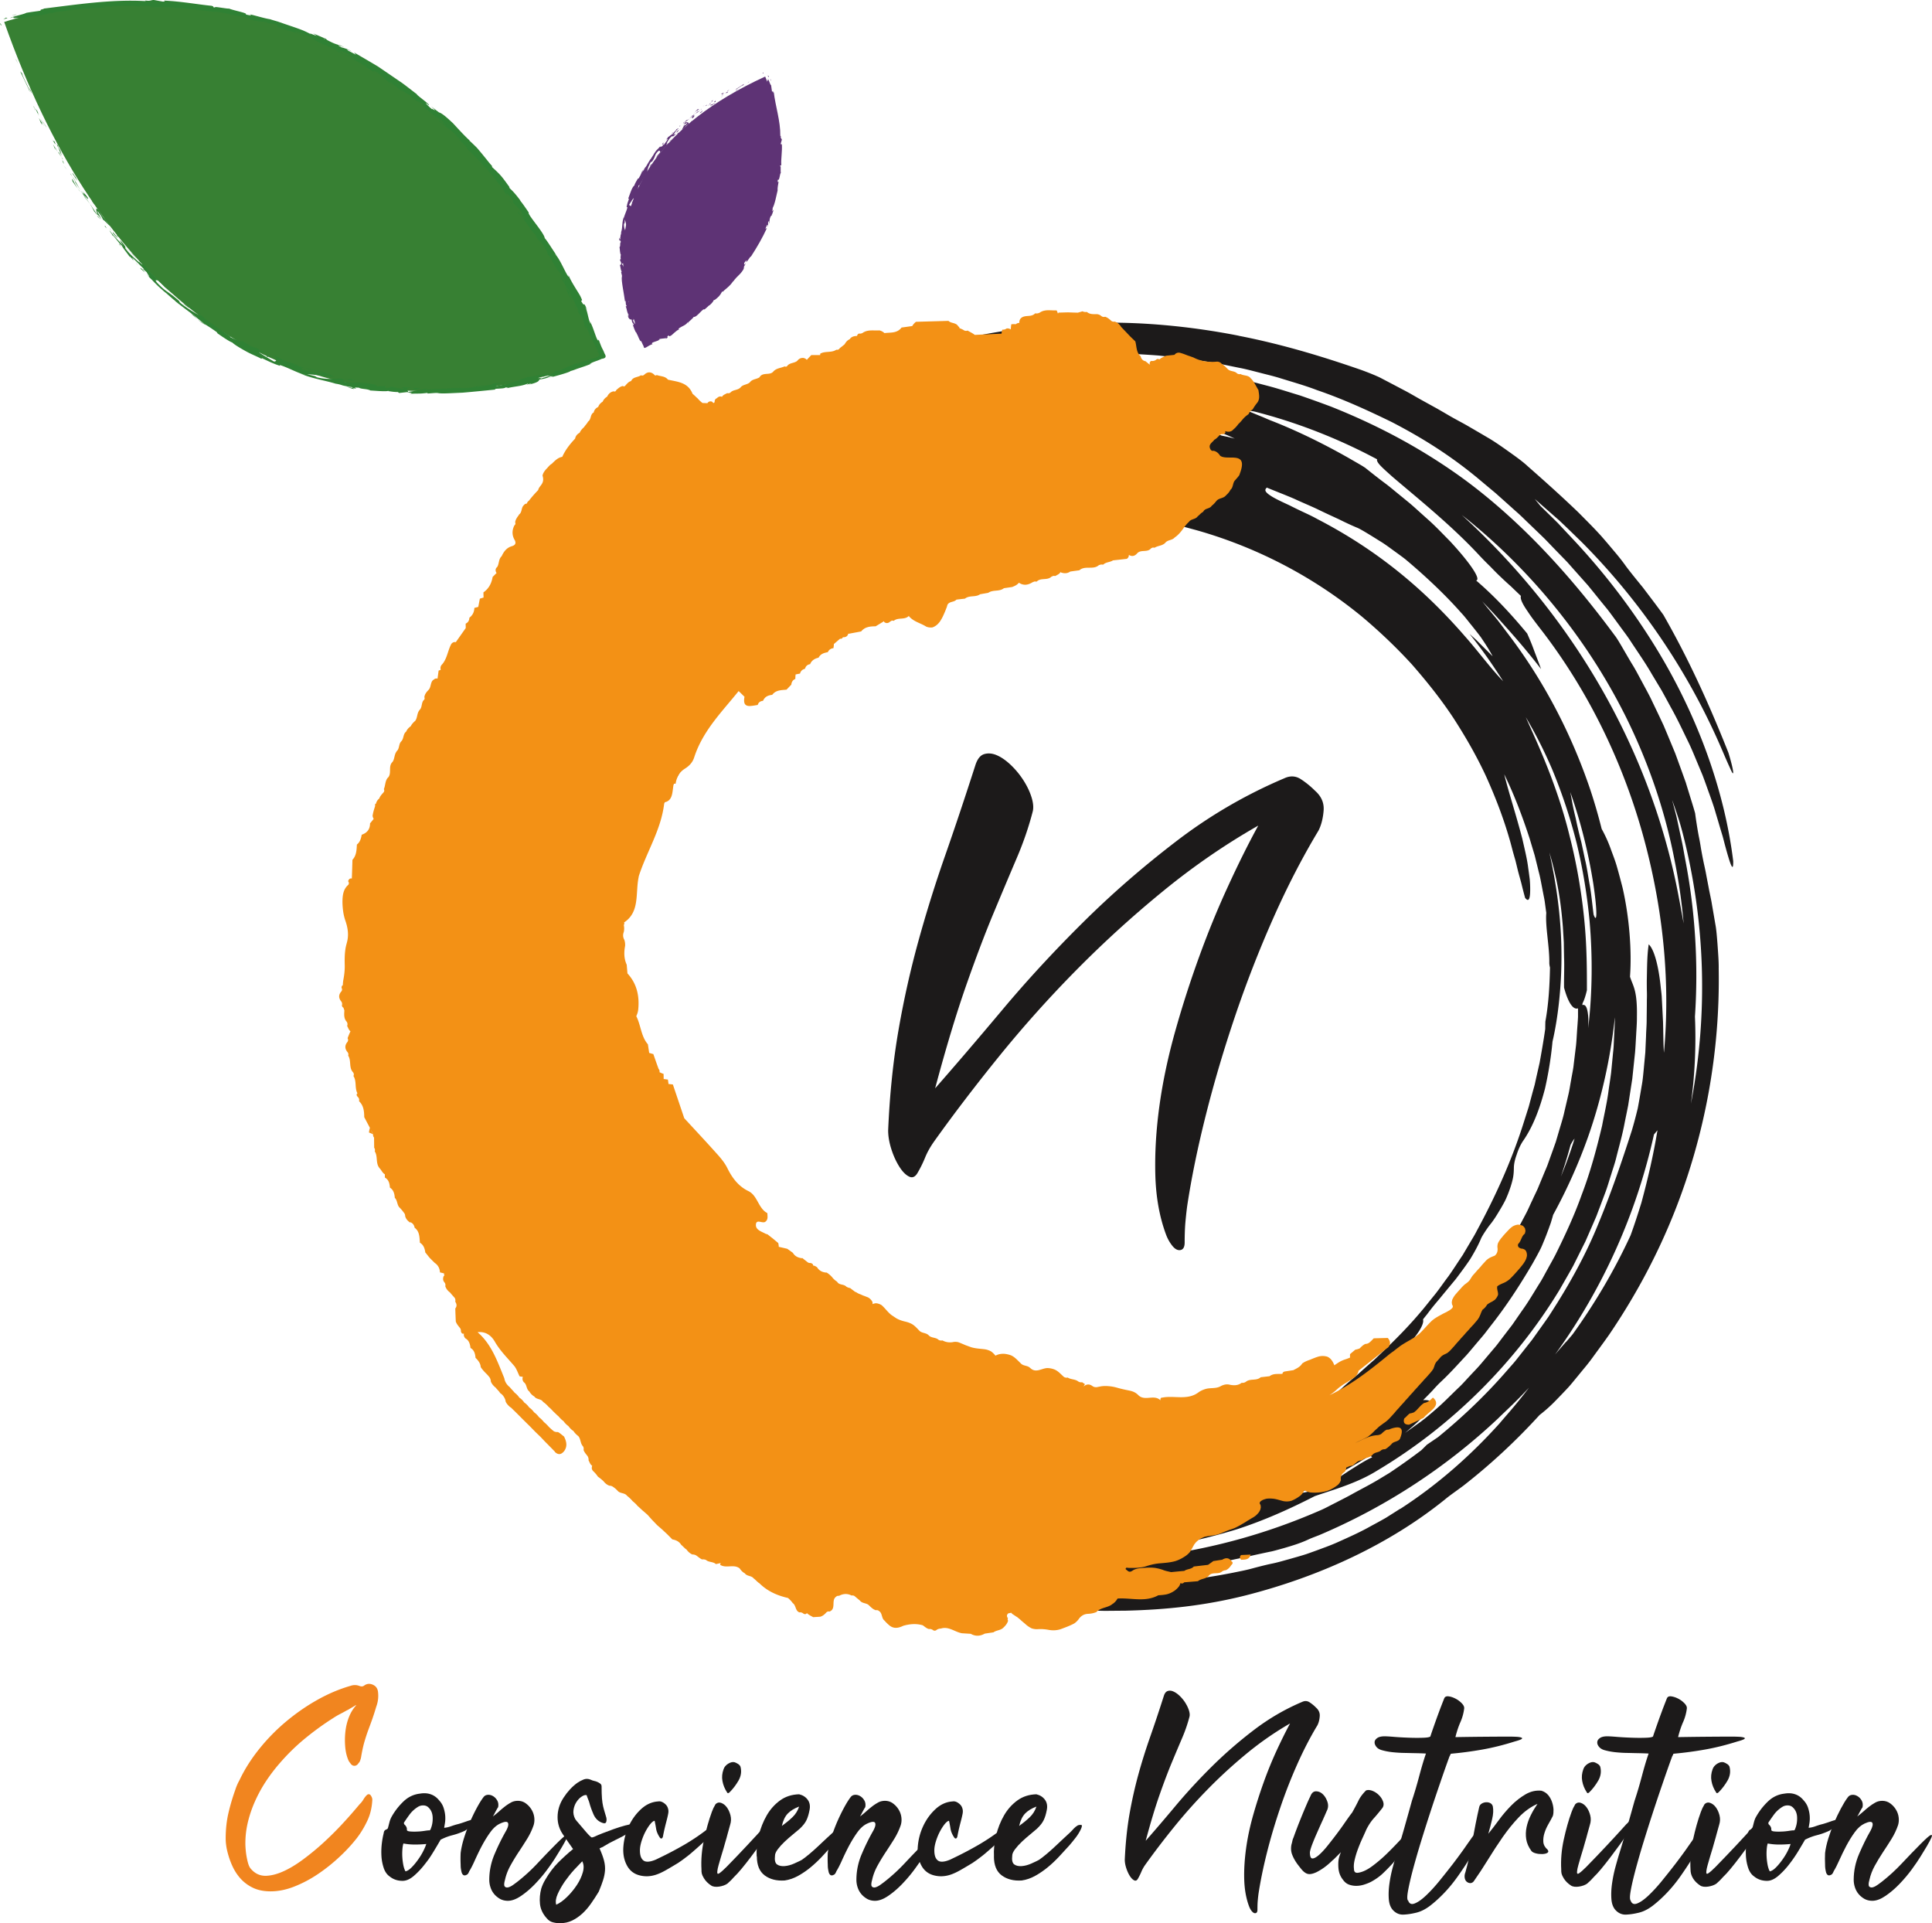 <?xml version="1.0" encoding="UTF-8"?>
<svg data-bbox="0 0 312.954 311.49" viewBox="0 0 312.96 311.52" xmlns="http://www.w3.org/2000/svg" data-type="color">
    <g>
        <path d="M57.73 276.17c-.06 0-.16.04-.3.13s-.3.18-.47.28-.33.19-.47.28-.23.13-.26.13c-.4.23-.79.44-1.18.64s-.75.42-1.1.65a46 46 0 0 0-4.67 3.4c-1.45 1.2-2.77 2.51-3.98 3.91-.8.92-1.55 1.9-2.24 2.95s-1.28 2.14-1.78 3.27-.89 2.29-1.16 3.46c-.27 1.18-.39 2.35-.37 3.53q.045 1.29.3 2.43c.255 1.14.46 1.34.86 1.74.63.6 1.38.88 2.26.84.87-.04 1.82-.3 2.84-.77s2.08-1.12 3.2-1.96a41 41 0 0 0 3.29-2.73c1.07-.99 2.11-2.02 3.1-3.1.99-1.07 1.88-2.1 2.69-3.07.2-.17.39-.42.58-.73.19-.32.39-.57.62-.77.23-.14.42-.1.58.13q.24.345.24.69c-.06 1.23-.32 2.36-.8 3.38s-1.04 1.96-1.7 2.82a26 26 0 0 1-2.84 3.07 28 28 0 0 1-3.48 2.77c-1.23.83-2.51 1.5-3.83 2.02s-2.59.77-3.83.77c-1.09 0-2.03-.19-2.82-.56s-1.46-.87-2.02-1.48-1.02-1.33-1.38-2.13-.64-1.65-.84-2.54c-.06-.26-.11-.55-.15-.88s-.06-.65-.06-.97c0-1.49.15-2.87.45-4.15s.67-2.52 1.1-3.72q.255-.81.69-1.59c.83-1.75 1.9-3.43 3.2-5.05s2.75-3.1 4.34-4.43 3.27-2.5 5.05-3.5 3.57-1.76 5.38-2.28c.49-.17.96-.17 1.42 0 .14.06.29.09.43.09s.3-.07.47-.21c.43-.26.88-.27 1.36-.04s.74.63.79 1.2c.09.8-.01 1.59-.3 2.36-.2.69-.41 1.33-.62 1.94-.21.6-.44 1.21-.67 1.83s-.44 1.28-.65 2c-.2.72-.37 1.53-.52 2.45-.03.14-.08.31-.15.5s-.15.31-.24.37c-.14.26-.34.41-.58.45s-.47-.05-.67-.28c-.06-.09-.12-.17-.19-.26s-.14-.19-.19-.3c-.29-.66-.47-1.4-.54-2.24-.07-.83-.06-1.67.04-2.52.1-.84.3-1.63.6-2.36q.45-1.095 1.14-1.83Z" fill="#f1851f" data-color="1"/>
        <path d="M71.96 296.04c.34-.03.72-.11 1.12-.26.4-.14.77-.26 1.12-.34.4-.11.82-.25 1.27-.41.44-.16.87-.28 1.27-.37.29 0 .4.08.34.24s-.19.34-.41.56-.46.42-.73.62-.48.34-.62.43c-.69.32-1.37.56-2.04.73s-1.31.42-1.91.73q-.39.69-1.08 1.83c-.69 1.14-.97 1.5-1.53 2.21-.56.72-1.15 1.33-1.76 1.85-.62.52-1.21.77-1.79.77-.8 0-1.49-.23-2.06-.69-.43-.29-.75-.73-.97-1.33a7.5 7.5 0 0 1-.39-1.96c-.04-.7-.02-1.39.06-2.06s.19-1.23.3-1.66c.03-.2.07-.34.13-.41s.12-.12.17-.15c.06-.03.12-.06.19-.09s.14-.09.19-.17c.09-.32.17-.64.26-.99.09-.34.22-.66.39-.95.49-.86 1.11-1.66 1.87-2.39s1.64-1.15 2.64-1.27c.63-.11 1.21-.09 1.74.09.53.17 1 .5 1.4.99.34.37.59.78.73 1.23.14.44.23.87.26 1.29s.01.79-.04 1.14c-.06.34-.1.6-.13.77Zm-6.27 7.05c.29-.06.61-.26.97-.62s.7-.77 1.03-1.23.62-.92.86-1.4c.24-.47.41-.87.5-1.18-.57.06-1.19.09-1.85.09s-1.28-.06-1.85-.17c-.09.26-.14.59-.17 1.01q-.045.63 0 1.29c.03.44.09.87.17 1.27.09.4.2.72.34.95Zm3.82-6.62c.06 0 .11-.03.17-.09s.09-.11.09-.17c.23-.54.34-1.15.32-1.81s-.22-1.19-.62-1.59c-.2-.23-.46-.36-.77-.39-.32-.03-.62.03-.9.17-.57.34-1.03.75-1.38 1.2-.34.46-.67.93-.99 1.42q0 .21.09.3c.29.26.42.54.39.86 0 .14.17.23.5.26s.7.04 1.12.02c.42-.01.82-.05 1.21-.11s.65-.09.79-.09Z" fill="#1c1a1a" data-color="2"/>
        <path d="M76 303.13c-.11.23-.2.37-.26.43-.46.32-.77.23-.95-.26-.06-.23-.1-.44-.13-.64s-.04-.42-.04-.65q-.045-.945 0-1.89c.09-.72.26-1.5.52-2.34s.57-1.68.92-2.52c.36-.83.73-1.61 1.12-2.34s.75-1.33 1.1-1.79c.17-.26.41-.4.71-.43s.59.04.88.21.52.42.69.73.21.67.13 1.07c-.03.03-.09.12-.17.26s-.17.3-.26.47-.17.34-.26.49c-.09.16-.14.25-.17.28.31-.23.63-.49.95-.77.32-.29.64-.56.97-.82s.67-.48 1.01-.67.72-.28 1.12-.28c.49 0 .92.14 1.29.41s.68.6.92.99.39.8.45 1.25c.06.44.03.87-.09 1.27-.26.77-.62 1.53-1.07 2.26-.46.73-.92 1.46-1.4 2.17-.47.72-.91 1.44-1.31 2.17s-.69 1.48-.86 2.26c-.17.6-.18.97-.02 1.12s.37.17.62.09.52-.23.79-.43.47-.34.58-.43c1.18-.92 2.28-1.93 3.31-3.03s2.05-2.16 3.05-3.16c.86-.86 1.4-1.33 1.61-1.4s.24.07.09.43c-.16.36-.42.84-.77 1.44-.36.6-.68 1.13-.97 1.59-.34.57-.82 1.27-1.42 2.09s-1.27 1.61-2 2.37-1.48 1.4-2.26 1.93-1.49.8-2.15.8c-.49 0-.92-.11-1.29-.32-.37-.22-.69-.48-.95-.8s-.45-.67-.58-1.08c-.13-.4-.19-.8-.19-1.2 0-1.43.29-2.84.88-4.21a35 35 0 0 1 1.87-3.78c.32-.6.4-1.02.26-1.25s-.56-.19-1.25.13c-.57.26-1.1.72-1.59 1.4-.49.67-.94 1.41-1.36 2.19-.42.79-.79 1.57-1.14 2.34-.34.77-.66 1.39-.95 1.85Z" fill="#1c1a1a" data-color="2"/>
        <path d="M92.86 299.52c-.57-.8-1.14-1.62-1.7-2.45s-.84-1.75-.84-2.75c0-1.12.32-2.17.97-3.16.64-.99 1.38-1.78 2.21-2.39.34-.23.69-.42 1.05-.56s.74-.13 1.14.04c.17.09.35.15.54.19s.35.09.49.15.3.14.47.26.26.27.26.47c0 .8.02 1.46.06 1.96s.11.93.19 1.29c.09.36.17.67.26.95s.17.57.26.88c.06.29.04.53-.04.73-.09.2-.3.23-.65.09-.63-.23-1.1-.69-1.4-1.38s-.52-1.32-.67-1.89c-.03-.11-.1-.32-.22-.6-.11-.29-.19-.49-.21-.6-.23-.06-.5.02-.82.24-.32.21-.6.51-.84.88s-.4.8-.47 1.29.02.97.28 1.46c.11.17.28.38.5.62.21.24.43.5.64.75s.43.51.64.75.39.44.54.58c.17.17.29.27.34.28.06.01.2-.02.43-.11.29-.14.72-.33 1.31-.56s1.21-.46 1.85-.69 1.26-.42 1.85-.58q.885-.24 1.35-.24c.2 0 .34.07.43.22.09.09.07.2-.04.34s-.27.29-.45.43c-.19.14-.38.27-.58.39-.2.11-.33.19-.39.21-.49.29-1.1.61-1.85.97s-1.39.71-1.94 1.05c-.06.06-.16.12-.32.17-.16.06-.28.12-.37.17.34.77.59 1.44.73 2s.19 1.1.15 1.61c-.04.52-.15 1.04-.32 1.57s-.4 1.14-.69 1.83q-.6.99-1.23 1.89c-.42.6-.88 1.15-1.4 1.63s-1.08.87-1.68 1.16-1.26.43-1.98.43c-.4 0-.79-.05-1.16-.15s-.69-.31-.95-.62c-.66-.72-1.03-1.5-1.12-2.34s-.01-1.68.21-2.52c.17-.52.39-.99.65-1.42.63-1.09 1.33-2.01 2.08-2.77.76-.76 1.55-1.48 2.39-2.17Zm1.46 1.94q-.48.48-1.29 1.35c-.54.59-1.05 1.23-1.53 1.91-.47.69-.86 1.37-1.16 2.04q-.45 1.005-.24 1.74c.57-.26 1.16-.68 1.76-1.27s1.13-1.23 1.59-1.93.78-1.4.97-2.09.15-1.28-.11-1.76Z" fill="#1c1a1a" data-color="2"/>
        <path d="M114.96 295.99c.32-.14.51-.14.58.02s.05.35-.06.58c-.17.34-.39.66-.65.95s-.54.56-.86.82c-.66.6-1.21 1.1-1.66 1.48-.44.39-.82.7-1.12.92-.3.23-.55.42-.75.56s-.39.27-.56.39c-.66.4-1.31.79-1.96 1.16s-1.25.65-1.83.82c-.89.26-1.76.26-2.6.02s-1.48-.75-1.91-1.53c-.49-.89-.69-1.91-.6-3.08s.38-2.28.88-3.35 1.17-1.99 2-2.75 1.75-1.17 2.75-1.23c.32-.06.64.04.97.28s.54.52.62.84c.09.26.1.54.04.86q-.09.48-.24 1.05c-.1.39-.21.81-.32 1.27s-.21.93-.3 1.42c-.06.17-.14.27-.24.28s-.19-.05-.28-.19c-.32-.49-.51-.95-.58-1.4-.07-.44-.15-.87-.24-1.27-.17 0-.39.17-.67.49-.27.33-.54.74-.8 1.23s-.47 1.01-.65 1.57c-.17.56-.26 1.05-.26 1.48 0 .57.09 1 .26 1.29s.39.46.65.52.56.04.9-.04c.34-.09.69-.21 1.03-.39a59 59 0 0 0 4.39-2.3c1.4-.82 2.75-1.74 4.04-2.77Z" fill="#1c1a1a" data-color="2"/>
        <path d="m124.21 295.43.52-.52h.04v.09c.06.66 0 1.15-.17 1.48s-.26.51-.26.54c-.29.43-.67.98-1.16 1.66-.49.67-1 1.36-1.53 2.06s-1.04 1.35-1.53 1.94-.88 1.01-1.16 1.27c-.34.4-.72.77-1.12 1.12-.14.11-.34.21-.58.3s-.49.15-.75.19-.51.05-.75.02-.44-.1-.58-.21q-.735-.48-1.14-1.14c-.405-.66-.41-.92-.41-1.44-.09-1.58.05-3.19.41-4.84s.78-3.15 1.27-4.49c.14-.4.34-.82.6-1.25q.39-.39.9-.21c.34.12.65.35.92.71s.47.8.6 1.31c.13.52.11 1.03-.06 1.55-.14.49-.27.95-.39 1.4-.11.44-.24.91-.39 1.4-.06.23-.15.56-.28.99s-.27.88-.41 1.35q-.21.705-.39 1.35t-.21.99c-.06.43.06.54.34.34.29-.2.67-.54 1.16-1.03 1.18-1.2 2.29-2.37 3.35-3.5s2.11-2.27 3.14-3.42Zm-6.02-5.15c-.2.2-.34.2-.43 0-.37-.57-.62-1.18-.73-1.81-.12-.63-.06-1.26.17-1.89.11-.37.37-.68.75-.92q.585-.36 1.05-.24c.17.06.36.15.56.28q.3.195.39.45c.2.77.09 1.52-.32 2.24q-.63 1.08-1.44 1.89" fill="#1c1a1a" data-color="2"/>
        <path d="M122.57 300.68c-.06-1.09.06-2.22.34-3.4.29-1.17.72-2.26 1.29-3.25s1.3-1.8 2.17-2.43 1.9-.96 3.08-.99c.6.14 1.07.44 1.4.9s.42 1.02.28 1.68c-.12.63-.28 1.17-.49 1.61s-.58.91-1.1 1.4q-.39.345-1.08.9c-.46.37-.9.76-1.33 1.16s-.8.81-1.12 1.23-.47.77-.47 1.05c-.09.75.03 1.23.34 1.44.32.22.72.3 1.23.26.5-.04 1.01-.18 1.53-.41s.93-.43 1.25-.6c.37-.26.79-.58 1.25-.97s.92-.79 1.38-1.23c.46-.43.9-.84 1.33-1.25q.645-.6 1.08-.99c.23-.23.44-.44.62-.65.19-.2.41-.37.67-.52.23-.06.41-.07.54-.04s.11.24-.06.64q-.345.735-.84 1.38t-1.05 1.29c-.52.57-1.07 1.18-1.65 1.81-.59.63-1.21 1.21-1.85 1.74s-1.32.99-2.02 1.38-1.43.64-2.17.75c-1.32.09-2.4-.19-3.25-.82-.84-.63-1.27-1.66-1.27-3.1Zm6.88-8.08c-.77.29-1.38.66-1.83 1.12s-.77 1.13-.97 2.02c.63-.46 1.2-.92 1.7-1.4.5-.47.87-1.05 1.1-1.74" fill="#1c1a1a" data-color="2"/>
        <path d="M135.47 303.13c-.11.23-.2.37-.26.43-.46.32-.77.23-.95-.26-.06-.23-.1-.44-.13-.64s-.04-.42-.04-.65q-.045-.945 0-1.89c.09-.72.26-1.5.52-2.34s.57-1.68.92-2.52c.36-.83.73-1.61 1.12-2.34s.75-1.33 1.1-1.79c.17-.26.41-.4.71-.43s.59.04.88.21.52.42.69.73.21.67.13 1.07c-.03.03-.09.12-.17.26s-.17.3-.26.47-.17.34-.26.49c-.09.16-.14.25-.17.28.31-.23.63-.49.95-.77.32-.29.64-.56.97-.82s.67-.48 1.01-.67.72-.28 1.12-.28c.49 0 .92.14 1.29.41s.68.6.92.99.39.8.45 1.25c.06.44.03.87-.09 1.27-.26.77-.62 1.53-1.07 2.26-.46.73-.92 1.46-1.4 2.17-.47.72-.91 1.44-1.31 2.17s-.69 1.48-.86 2.26c-.17.6-.18.97-.02 1.12s.37.17.62.09.52-.23.79-.43.47-.34.58-.43c1.18-.92 2.28-1.93 3.31-3.03s2.05-2.16 3.05-3.16c.86-.86 1.4-1.33 1.61-1.4s.24.07.09.43c-.16.36-.42.84-.77 1.44-.36.6-.68 1.13-.97 1.59-.34.57-.82 1.27-1.42 2.09s-1.27 1.61-2 2.37-1.48 1.4-2.26 1.93-1.49.8-2.15.8c-.49 0-.92-.11-1.29-.32-.37-.22-.69-.48-.95-.8s-.45-.67-.58-1.08c-.13-.4-.19-.8-.19-1.2 0-1.43.29-2.84.88-4.21a35 35 0 0 1 1.87-3.78c.32-.6.4-1.02.26-1.25s-.56-.19-1.25.13c-.57.26-1.1.72-1.59 1.4-.49.67-.94 1.41-1.36 2.19-.42.79-.79 1.57-1.14 2.34-.34.77-.66 1.39-.95 1.85Z" fill="#1c1a1a" data-color="2"/>
        <path d="M162.65 295.99c.32-.14.51-.14.58.02s.05.35-.06.58c-.17.34-.39.66-.65.95s-.54.56-.86.82c-.66.6-1.21 1.1-1.66 1.48-.44.39-.82.7-1.12.92-.3.23-.55.42-.75.56s-.39.27-.56.39c-.66.4-1.31.79-1.96 1.16s-1.25.65-1.83.82c-.89.26-1.76.26-2.6.02s-1.48-.75-1.91-1.53c-.49-.89-.69-1.91-.6-3.08s.38-2.28.88-3.35 1.17-1.99 2-2.75 1.75-1.17 2.75-1.23c.32-.06.64.04.97.28s.54.52.62.84c.09.26.1.54.04.86q-.09.48-.24 1.05c-.1.39-.21.81-.32 1.27s-.21.93-.3 1.42c-.06.17-.14.27-.24.28s-.19-.05-.28-.19c-.32-.49-.51-.95-.58-1.4-.07-.44-.15-.87-.24-1.27-.17 0-.39.17-.67.49-.27.33-.54.74-.8 1.23s-.47 1.01-.65 1.57c-.17.56-.26 1.05-.26 1.48 0 .57.09 1 .26 1.29s.39.46.65.52.56.04.9-.04c.34-.09.69-.21 1.03-.39a59 59 0 0 0 4.39-2.3c1.4-.82 2.75-1.74 4.04-2.77Z" fill="#1c1a1a" data-color="2"/>
        <path d="M161.01 300.68c-.06-1.09.06-2.22.34-3.4.29-1.17.72-2.26 1.29-3.25s1.3-1.8 2.17-2.43 1.9-.96 3.07-.99c.6.14 1.07.44 1.4.9s.42 1.02.28 1.68c-.12.63-.28 1.17-.5 1.61-.21.44-.58.91-1.1 1.4-.26.23-.62.53-1.07.9-.46.37-.9.76-1.33 1.16s-.8.81-1.12 1.23-.47.77-.47 1.05c-.09.75.03 1.23.34 1.44.31.22.72.3 1.22.26s1.01-.18 1.53-.41.93-.43 1.25-.6c.37-.26.79-.58 1.25-.97s.92-.79 1.38-1.23c.46-.43.9-.84 1.33-1.25.43-.4.79-.73 1.07-.99.23-.23.44-.44.62-.65.19-.2.41-.37.67-.52.23-.06.41-.07.54-.04s.11.24-.06.64q-.345.735-.84 1.38t-1.05 1.29c-.52.57-1.07 1.18-1.66 1.81s-1.2 1.21-1.85 1.74-1.32.99-2.02 1.38-1.43.64-2.17.75c-1.32.09-2.4-.19-3.25-.82s-1.27-1.66-1.27-3.1Zm6.88-8.08c-.77.29-1.38.66-1.83 1.12-.44.46-.77 1.13-.97 2.02.63-.46 1.2-.92 1.7-1.4.5-.47.87-1.05 1.1-1.74" fill="#1c1a1a" data-color="2"/>
        <path d="M209.04 279.1a51.4 51.4 0 0 0-6.92 4.77c-2.21 1.81-4.3 3.71-6.28 5.72a86 86 0 0 0-5.55 6.19c-1.72 2.12-3.3 4.19-4.73 6.19-.29.4-.51.8-.67 1.18-.16.39-.34.75-.54 1.1-.17.32-.38.42-.62.3-.24-.11-.48-.35-.71-.71s-.42-.78-.58-1.27q-.24-.735-.24-1.38.18-3.96.75-7.29.585-3.33 1.44-6.45c.57-2.08 1.22-4.14 1.94-6.19s1.45-4.24 2.19-6.56c.14-.46.36-.73.65-.82s.59-.06.92.09.67.38 1.01.71.65.7.9 1.1.45.8.58 1.2.17.75.11 1.03c-.29 1.12-.67 2.25-1.16 3.4s-1.05 2.47-1.68 3.98-1.3 3.28-2.02 5.33-1.46 4.52-2.24 7.42c1.46-1.66 3.08-3.55 4.86-5.68 1.78-2.12 3.72-4.23 5.83-6.32s4.38-4.07 6.82-5.93 5.04-3.38 7.83-4.56q.645-.3 1.2.06c.37.24.72.52 1.03.84.46.4.67.88.62 1.44-.04.56-.17 1.04-.37 1.44-1.18 1.95-2.27 4.07-3.29 6.36a80 80 0 0 0-2.75 7.05c-.82 2.41-1.53 4.8-2.13 7.18s-1.06 4.62-1.38 6.71c-.06.46-.1.87-.13 1.23s-.04.81-.04 1.35c0 .37-.13.56-.39.56-.17 0-.34-.11-.52-.32s-.32-.47-.43-.75c-.49-1.29-.75-2.75-.8-4.36s.06-3.3.3-5.05.62-3.54 1.14-5.38c.52-1.83 1.1-3.64 1.74-5.42s1.34-3.48 2.08-5.09q1.125-2.43 2.19-4.41Z" fill="#1c1a1a" data-color="2"/>
        <path d="M228.69 296.08h.04v.34a8.8 8.8 0 0 1-1.33 2.79q-.345.435-.84 1.23c-.33.53-.62.95-.88 1.27-.6.66-1.17 1.24-1.7 1.74s-1.17.95-1.91 1.35q-.51.255-1.14.45c-.42.13-.83.19-1.25.19s-.81-.07-1.18-.21-.69-.4-.95-.77q-.69-.855-.75-2.04c-.06-1.185.09-1.6.41-2.43l-.26.26-.39.39-.41.41c-.13.13-.22.21-.28.24-.43.43-.86.8-1.29 1.12s-.88.59-1.33.82c-.37.17-.7.27-.97.3s-.52-.02-.75-.15-.45-.32-.67-.58-.45-.56-.71-.9c-.37-.52-.65-1.02-.84-1.53-.19-.5-.22-1.04-.11-1.61q.09-.3.15-.6c.04-.2.11-.39.19-.56.17-.49.38-1.05.62-1.68s.5-1.26.75-1.89c.26-.63.51-1.22.75-1.78s.45-1.01.62-1.35c.2-.52.5-.77.9-.77s.77.16 1.1.47c.33.32.58.73.75 1.25s.13 1.02-.13 1.5c-.14.34-.36.83-.64 1.46-.29.63-.58 1.28-.88 1.96-.3.67-.57 1.31-.8 1.91s-.36 1.05-.39 1.33c0 .63.12.96.37.99.24.03.57-.13.99-.47q.615-.51 1.38-1.44c.5-.62 1.01-1.27 1.53-1.96s1-1.35 1.44-2c.45-.64.82-1.17 1.14-1.57.4-.72.74-1.35 1.01-1.91s.68-1.11 1.23-1.66c.29-.11.63-.09 1.03.06.4.16.76.39 1.07.71.32.32.54.67.67 1.05s.09.72-.11 1.01c-.52.66-.98 1.22-1.4 1.68s-.81 1.05-1.18 1.76q-.3.69-.69 1.53c-.26.56-.49 1.13-.71 1.72s-.39 1.16-.52 1.72-.17 1.05-.11 1.48c0 .49.24.69.73.6.69-.11 1.45-.48 2.28-1.1s1.65-1.32 2.45-2.11 1.55-1.56 2.24-2.32 1.23-1.33 1.63-1.7Z" fill="#1c1a1a" data-color="2"/>
        <path d="M228.09 307.78c.17.54.52.72 1.05.52s1.15-.63 1.85-1.29 1.44-1.46 2.21-2.41 1.51-1.88 2.21-2.79q1.05-1.38 1.83-2.49c.52-.75.86-1.23 1.03-1.46.14-.23.31-.44.49-.64.19-.2.42-.42.71-.65.12-.09.25-.18.41-.28s.29-.14.41-.13c.11.01.17.11.15.28s-.12.46-.32.86c-.17.34-.44.87-.82 1.57q-.555 1.05-1.38 2.37c-.54.88-1.15 1.78-1.81 2.71s-1.37 1.8-2.13 2.6-1.53 1.5-2.32 2.11c-.79.6-1.58.99-2.39 1.16-.72.17-1.38.26-1.98.28-.6.01-1.13-.21-1.59-.67-.43-.43-.67-1.05-.73-1.85s-.02-1.66.11-2.56.31-1.78.54-2.62c.23-.85.42-1.5.56-1.96.46-1.49.9-2.96 1.31-4.41s.82-2.9 1.22-4.36c.43-1.29.82-2.62 1.18-3.98s.72-2.59 1.1-3.68c-.57-.03-1.16-.05-1.76-.06s-1.2-.03-1.8-.04-1.2-.05-1.79-.11-1.14-.16-1.66-.3c-.46-.11-.8-.3-1.01-.56s-.31-.52-.3-.77c.01-.26.16-.48.43-.67s.67-.28 1.18-.28c.32 0 .83.03 1.55.09s1.47.1 2.26.13 1.52.04 2.19.02c.67-.01 1.11-.06 1.31-.15.09-.03.13-.07.13-.13.17-.52.36-1.06.56-1.63s.4-1.13.6-1.68c.2-.54.39-1.06.58-1.55s.35-.9.49-1.25c.11-.26.35-.37.71-.32.36.04.73.17 1.12.37s.72.45 1.01.75.42.58.39.84q-.135 1.125-.6 2.19c-.32.72-.59 1.53-.82 2.45 1.81-.03 3.36-.05 4.67-.06 1.3-.01 2.57-.02 3.81-.02.4 0 .8 0 1.2.02.4.01.71.05.92.11q.315.09.15.24c-.12.1-.49.24-1.12.41-1.8.57-3.55 1.01-5.25 1.31-1.69.3-3.35.52-4.99.67-.14.03-.21.06-.19.09.01.03-.02.12-.11.26 0 .03-.01.06-.04.09s-.04.06-.04.09q-.69 1.89-1.5 4.26a298 298 0 0 0-3.18 9.76c-.49 1.61-.9 3.06-1.25 4.36q-.51 1.95-.75 3.27c-.16.88-.17 1.41-.02 1.61Z" fill="#1c1a1a" data-color="2"/>
        <path d="M249.03 292.17c-1.09.49-2.09 1.21-3.01 2.17s-1.78 2.03-2.6 3.2c-.82 1.18-1.61 2.39-2.39 3.66s-1.55 2.44-2.32 3.53c-.23.26-.5.33-.82.22-.31-.12-.52-.34-.6-.67s-.06-.68.09-1.05c.2-.69.39-1.46.58-2.32s.37-1.76.54-2.71.35-1.89.54-2.84.38-1.85.58-2.71c.06-.23.19-.41.41-.54s.45-.2.71-.21.49.04.69.15c.2.12.33.29.39.52.11.57.08 1.26-.11 2.06s-.39 1.59-.62 2.37c.52-.63 1.08-1.37 1.7-2.21.62-.85 1.29-1.63 2.02-2.37s1.5-1.33 2.32-1.81c.82-.47 1.67-.67 2.56-.58.46.14.82.38 1.1.71.27.33.48.7.62 1.12s.22.82.24 1.23c.01.4-.02.75-.11 1.03-.2.4-.44.84-.71 1.31s-.49.95-.64 1.44c-.16.49-.22.97-.19 1.44s.26.9.69 1.27c.17.23.16.4-.04.52s-.47.18-.82.19c-.34.01-.69-.02-1.03-.11s-.59-.21-.73-.39c-.46-.63-.74-1.27-.84-1.91s-.08-1.3.06-1.96.37-1.3.69-1.94c.31-.63.67-1.23 1.07-1.81Z" fill="#1c1a1a" data-color="2"/>
        <path d="m263.48 295.43.52-.52h.04v.09c.06.66 0 1.15-.17 1.48s-.26.51-.26.54c-.29.43-.67.98-1.16 1.66-.49.67-1 1.36-1.53 2.06s-1.04 1.35-1.53 1.94-.88 1.01-1.16 1.27c-.34.4-.72.77-1.12 1.12-.14.11-.34.21-.58.3s-.49.15-.75.19-.51.05-.75.02-.44-.1-.58-.21q-.735-.48-1.14-1.14c-.405-.66-.41-.92-.41-1.44-.09-1.58.05-3.19.41-4.84s.78-3.15 1.27-4.49c.14-.4.34-.82.6-1.25q.39-.39.9-.21c.34.12.65.35.92.71s.47.8.6 1.31c.13.52.11 1.03-.06 1.55-.14.49-.27.95-.39 1.4-.11.44-.24.91-.39 1.4-.06.23-.15.56-.28.99s-.27.88-.41 1.35q-.21.705-.39 1.35t-.21.99c-.06.43.06.54.34.34.29-.2.67-.54 1.16-1.03 1.18-1.2 2.29-2.37 3.35-3.5s2.11-2.27 3.14-3.42Zm-6.02-5.15c-.2.2-.34.2-.43 0-.37-.57-.62-1.18-.73-1.81-.12-.63-.06-1.26.17-1.89.11-.37.37-.68.75-.92q.585-.36 1.05-.24c.17.06.36.15.56.28q.3.195.39.45c.2.77.09 1.52-.32 2.24q-.63 1.08-1.44 1.89" fill="#1c1a1a" data-color="2"/>
        <path d="M264.13 307.78c.17.54.52.72 1.05.52s1.15-.63 1.85-1.29 1.44-1.46 2.21-2.41 1.51-1.88 2.21-2.79q1.05-1.38 1.83-2.49c.52-.75.86-1.23 1.03-1.46.14-.23.31-.44.5-.64s.42-.42.71-.65c.11-.09.25-.18.41-.28s.29-.14.41-.13.17.11.15.28c-.01.17-.12.46-.32.86-.17.34-.44.87-.82 1.57q-.555 1.05-1.38 2.37c-.54.88-1.15 1.78-1.8 2.71-.66.93-1.37 1.8-2.13 2.6s-1.53 1.5-2.32 2.11c-.79.6-1.58.99-2.39 1.16-.72.17-1.38.26-1.98.28-.6.01-1.13-.21-1.59-.67-.43-.43-.67-1.05-.73-1.85s-.02-1.66.11-2.56.31-1.78.54-2.62.42-1.5.56-1.96c.46-1.49.9-2.96 1.31-4.41.42-1.45.82-2.9 1.23-4.36.43-1.29.82-2.62 1.18-3.98s.72-2.59 1.1-3.68c-.57-.03-1.16-.05-1.76-.06s-1.2-.03-1.81-.04-1.2-.05-1.78-.11-1.14-.16-1.66-.3c-.46-.11-.79-.3-1.01-.56s-.32-.52-.3-.77c.01-.26.16-.48.43-.67s.67-.28 1.18-.28c.32 0 .83.03 1.55.09s1.47.1 2.26.13 1.52.04 2.19.02c.67-.01 1.11-.06 1.31-.15.09-.03.13-.07.13-.13.17-.52.36-1.06.56-1.63q.3-.855.6-1.68c.2-.54.39-1.06.58-1.55s.35-.9.49-1.25c.11-.26.35-.37.71-.32s.73.17 1.12.37.72.45 1.01.75q.435.45.39.84-.135 1.125-.6 2.19c-.32.72-.59 1.53-.82 2.45 1.81-.03 3.36-.05 4.67-.06 1.3-.01 2.57-.02 3.81-.02.4 0 .8 0 1.2.02.4.01.71.05.92.11q.33.09.15.24c-.12.1-.49.24-1.12.41-1.81.57-3.55 1.01-5.25 1.31-1.69.3-3.35.52-4.99.67-.14.03-.21.06-.19.09.01.03-.02.12-.11.26 0 .03-.01.06-.04.09s-.04.06-.04.09q-.69 1.89-1.5 4.26a298 298 0 0 0-3.18 9.76c-.49 1.6-.9 3.06-1.25 4.36-.34 1.3-.6 2.39-.75 3.27-.16.88-.17 1.41-.02 1.61Z" fill="#1c1a1a" data-color="2"/>
        <path d="m284.42 295.43.52-.52h.04v.09c.06.66 0 1.15-.17 1.48s-.26.51-.26.54c-.29.43-.67.98-1.16 1.66-.49.67-1 1.36-1.53 2.06s-1.04 1.35-1.53 1.94-.87 1.01-1.16 1.27c-.34.4-.72.77-1.12 1.12-.14.11-.34.21-.58.3s-.49.15-.75.19-.51.05-.75.02-.44-.1-.58-.21q-.735-.48-1.14-1.14c-.27-.44-.41-.92-.41-1.44-.09-1.58.05-3.19.41-4.84s.78-3.15 1.27-4.49c.14-.4.34-.82.6-1.25q.39-.39.9-.21c.34.12.65.35.92.71s.47.8.6 1.31c.13.52.11 1.03-.06 1.55-.14.49-.27.95-.39 1.4s-.24.91-.39 1.4c-.06.23-.15.56-.28.99s-.26.88-.41 1.35q-.21.705-.39 1.35t-.21.99c-.06.43.06.54.34.34.29-.2.67-.54 1.16-1.03 1.17-1.2 2.29-2.37 3.35-3.5s2.11-2.27 3.14-3.42Zm-6.02-5.15c-.2.2-.34.2-.43 0-.37-.57-.62-1.18-.73-1.81-.12-.63-.06-1.26.17-1.89.12-.37.37-.68.75-.92q.585-.36 1.05-.24c.17.06.36.15.56.28s.33.28.39.45c.2.77.09 1.52-.32 2.24q-.63 1.08-1.44 1.89" fill="#1c1a1a" data-color="2"/>
        <path d="M292.98 296.04c.34-.03.72-.11 1.12-.26.4-.14.77-.26 1.12-.34.4-.11.82-.25 1.27-.41s.87-.28 1.27-.37c.29 0 .4.08.34.24s-.19.34-.41.56c-.21.21-.46.42-.73.62s-.48.34-.62.43c-.69.32-1.37.56-2.04.73s-1.31.42-1.91.73q-.39.69-1.08 1.83c-.46.76-.97 1.5-1.53 2.21-.56.72-1.15 1.33-1.76 1.85-.62.52-1.21.77-1.78.77-.8 0-1.49-.23-2.06-.69-.43-.29-.75-.73-.97-1.33a7.5 7.5 0 0 1-.39-1.96c-.04-.7-.02-1.39.06-2.06s.19-1.23.3-1.66c.03-.2.07-.34.13-.41s.11-.12.17-.15.12-.06.19-.09.13-.09.19-.17c.09-.32.17-.64.26-.99.09-.34.21-.66.39-.95.49-.86 1.11-1.66 1.87-2.39s1.64-1.15 2.64-1.27c.63-.11 1.21-.09 1.74.09.53.17 1 .5 1.4.99.34.37.59.78.73 1.23.14.44.23.87.26 1.29s.01.79-.04 1.14c-.06.34-.1.6-.13.77Zm-6.28 7.05c.29-.06.61-.26.97-.62s.7-.77 1.03-1.23.62-.92.86-1.4c.24-.47.41-.87.49-1.18-.57.06-1.19.09-1.85.09s-1.28-.06-1.85-.17c-.09.26-.14.59-.17 1.01q-.045.63 0 1.29c.03.44.09.87.17 1.27.09.4.2.72.34.95Zm3.83-6.62c.06 0 .12-.03.17-.09.06-.06.09-.11.09-.17.23-.54.34-1.15.32-1.81-.01-.66-.22-1.19-.62-1.59-.2-.23-.46-.36-.77-.39-.32-.03-.62.03-.9.17-.57.34-1.03.75-1.38 1.2-.34.46-.67.93-.99 1.42q0 .21.09.3c.29.26.41.54.39.86 0 .14.16.23.49.26s.7.04 1.12.02c.42-.01.82-.05 1.21-.11s.65-.09.79-.09Z" fill="#1c1a1a" data-color="2"/>
        <path d="M297.02 303.13c-.11.23-.2.37-.26.43-.46.32-.77.23-.95-.26-.06-.23-.1-.44-.13-.64s-.04-.42-.04-.65q-.045-.945 0-1.89c.09-.72.26-1.5.52-2.34s.57-1.68.92-2.52c.36-.83.73-1.61 1.12-2.34s.75-1.33 1.1-1.79c.17-.26.41-.4.71-.43s.6.04.88.21c.29.17.52.42.69.73s.21.67.13 1.07c-.03.03-.09.12-.17.26s-.17.3-.26.47-.17.34-.26.49c-.09.16-.14.25-.17.28.31-.23.63-.49.95-.77.31-.29.64-.56.97-.82s.67-.48 1.01-.67.72-.28 1.12-.28c.49 0 .92.14 1.29.41s.68.6.92.99.39.8.45 1.25c.06.44.03.87-.09 1.27-.26.77-.62 1.53-1.07 2.26-.46.73-.92 1.46-1.4 2.17-.47.72-.91 1.44-1.31 2.17s-.69 1.48-.86 2.26c-.17.6-.18.97-.02 1.12.16.14.37.17.62.09s.52-.23.79-.43l.58-.43c1.18-.92 2.28-1.93 3.31-3.03s2.05-2.16 3.05-3.16c.86-.86 1.4-1.33 1.61-1.4s.24.07.09.43c-.16.36-.42.84-.77 1.44-.36.6-.68 1.13-.97 1.59-.35.57-.82 1.27-1.42 2.09s-1.27 1.61-2 2.37-1.48 1.4-2.26 1.93c-.77.53-1.49.8-2.15.8-.49 0-.92-.11-1.29-.32-.37-.22-.69-.48-.95-.8s-.45-.67-.58-1.08-.19-.8-.19-1.2c0-1.43.29-2.84.88-4.21s1.21-2.64 1.87-3.78c.31-.6.4-1.02.26-1.25s-.56-.19-1.25.13c-.57.26-1.1.72-1.59 1.4-.49.67-.94 1.41-1.36 2.19-.42.79-.79 1.57-1.14 2.34-.34.77-.66 1.39-.95 1.85Z" fill="#1c1a1a" data-color="2"/>
        <path d="M203.78 133.74c-5.38 3.07-10.53 6.62-15.46 10.66-4.93 4.03-9.6 8.29-14.02 12.77a192 192 0 0 0-12.38 13.82c-3.84 4.74-7.36 9.34-10.56 13.82-.64.9-1.14 1.78-1.49 2.64s-.75 1.68-1.2 2.45c-.38.7-.85.93-1.39.67-.54-.25-1.07-.78-1.58-1.58s-.95-1.74-1.3-2.83-.53-2.11-.53-3.07c.25-5.89.82-11.31 1.68-16.27s1.94-9.76 3.22-14.4 2.72-9.25 4.32-13.82 3.23-9.46 4.9-14.64c.32-1.02.8-1.63 1.44-1.82s1.33-.13 2.06.19c.74.32 1.49.85 2.26 1.58.77.74 1.44 1.55 2.02 2.45s1.01 1.79 1.3 2.69.37 1.67.24 2.3c-.64 2.5-1.5 5.03-2.59 7.58-1.09 2.56-2.34 5.52-3.74 8.88-1.41 3.36-2.91 7.33-4.51 11.9-1.6 4.58-3.26 10.1-4.99 16.56 3.26-3.71 6.88-7.94 10.85-12.67 3.97-4.74 8.3-9.44 13.01-14.11 4.7-4.67 9.78-9.09 15.22-13.25a80 80 0 0 1 17.47-10.18c.96-.45 1.86-.4 2.69.14s1.6 1.17 2.3 1.87c1.02.9 1.49 1.97 1.39 3.22s-.37 2.32-.82 3.22c-2.62 4.35-5.07 9.09-7.34 14.21s-4.32 10.37-6.14 15.74-3.41 10.72-4.75 16.03-2.37 10.3-3.07 14.98c-.13 1.02-.22 1.93-.29 2.74-.06.8-.1 1.81-.1 3.02 0 .83-.29 1.25-.86 1.25-.38 0-.77-.24-1.15-.72s-.71-1.04-.96-1.68c-1.09-2.88-1.68-6.13-1.78-9.74-.1-3.62.13-7.38.67-11.28s1.39-7.9 2.54-12 2.45-8.13 3.89-12.1 2.99-7.76 4.66-11.38c1.66-3.62 3.29-6.9 4.9-9.84Z" fill="#1c1a1a" data-color="2"/>
        <path d="M.68 3.56S65.57-18.86 97.77 57.7c0 0-66.87 31.53-97.09-54.14" fill="#378033" data-color="3"/>
        <path d="M.21 4.04C.09 3.69.04 3.85 0 3.8c.24.57.23.21.21.24" fill="#2f8134" data-color="4"/>
        <path fill="#2f8134" d="m2.61 9.66-.08-.09.42.8z" data-color="4"/>
        <path d="M4.84 14.91c-.06-.56-.87-1.88-1.22-2.83l-.03-.17-.32-.36c.52 1.12 1.26 2.55 1.57 3.36" fill="#2f8134" data-color="4"/>
        <path d="M5.73 17.85c-.01-.2.32.58-.27-.66.02.06.02.09.04.13.05.11.12.27.23.53" fill="#2f8134" data-color="4"/>
        <path d="M5.49 17.32c-.25-.55.11.38 0 0" fill="#2f8134" data-color="4"/>
        <path d="m6.73 19.81-.42-.68c.04.17.36.8.21.58.41.71.36.54.21.1" fill="#2f8134" data-color="4"/>
        <path d="m7.19 20.42-.21-.35c.02.07.06.17.21.35" fill="#2f8134" data-color="4"/>
        <path d="m6.53 19.31.45.75c-.03-.11.02-.15-.2-.35.08.04-.04-.09-.25-.4" fill="#2f8134" data-color="4"/>
        <path d="M6.33 18.86c-.18-.41-.37-.95.01-.25-.64-1.37-.68-1.11-.01.25" fill="#2f8134" data-color="4"/>
        <path d="m5.12 15.1-.19-.56-.26-.44c.13.22.42 1.06.46 1.01Z" fill="#2f8134" data-color="4"/>
        <path d="M8.92 24.24c.06.03-.03-.29-.02-.36l-.31-.5c.12.28.36.8.33.86" fill="#2f8134" data-color="4"/>
        <path d="m8.9 23.88.46.75c-.35-.7-.45-.81-.46-.75" fill="#2f8134" data-color="4"/>
        <path fill="#2f8134" d="m7.44 20.45-.79-1.21.91 1.46z" data-color="4"/>
        <path fill="#2f8134" d="m10.59 27.15-.33-.38.57.7z" data-color="4"/>
        <path d="M11.75 29.06c-.25-.28.15.5-.08.19.32.51.64.92.93 1.29-.28-.41-.54-.86-.84-1.48Z" fill="#2f8134" data-color="4"/>
        <path d="M13.08 31.15c-.16-.19-.32-.39-.49-.61.15.22.3.43.49.61" fill="#2f8134" data-color="4"/>
        <path d="M10.09 25.93c.01.07.03.21.26.65l-.08-.35q-.075-.135-.18-.3" fill="#2f8134" data-color="4"/>
        <path d="M10.27 26.22c.19.33.32.56.38.65-.05-.08-.16-.28-.38-.65" fill="#2f8134" data-color="4"/>
        <path d="M10.05 25.86s.03.05.04.07c0-.03-.02-.05-.04-.07" fill="#2f8134" data-color="4"/>
        <path d="M8.4 22.54c.29.43.84 1.35.44.39-.23-.29 0 .26-.44-.39" fill="#2f8134" data-color="4"/>
        <path d="M9.95 25.42c-.15-.27-.31-.54-.44-.82-.02.03.02.2-.12-.01.17.29.36.56.56.83" fill="#2f8134" data-color="4"/>
        <path fill="#2f8134" d="m10.21 25.8-.26-.38.16.31z" data-color="4"/>
        <path d="M12.32 29.74c.25.32.47.7.74 1.12l-.8-1.39c-.07-.05-.24-.21.06.28Z" fill="#2f8134" data-color="4"/>
        <path d="M11.33 28.02s.04.05.05.07c-.02-.05-.04-.09-.05-.07" fill="#2f8134" data-color="4"/>
        <path fill="#2f8134" d="m15.85 34.89-.03-.08-.03-.01z" data-color="4"/>
        <path d="M12.23 29.37a3.7 3.7 0 0 0-.48-.72c.16.26.33.52.51.81.03.02.04.02-.03-.09" fill="#2f8134" data-color="4"/>
        <path d="M13.9 32.25c-.11-.19-.22-.39-.35-.6.09.19.28.56.35.6" fill="#2f8134" data-color="4"/>
        <path d="m11.43 28.23-.03-.05c.05.12.05.1.03.05" fill="#2f8134" data-color="4"/>
        <path d="M11.43 28.23c.12.17.22.29.33.42-.13-.2-.26-.39-.37-.55.02.05.03.1.04.13" fill="#2f8134" data-color="4"/>
        <path d="M17.24 35.69c-.13 0-.79-.81-1.22-1.61-.57-.69-.5-.02-.21.73.05 0 .08-.03.65.7-.14-.3-1.06-1.75-.54-1.17.73.97.54.84.83 1.36-.21-.47 1.09 1.12 1.07.79l-.71-.79s.29.24.12 0Z" fill="#2f8134" data-color="4"/>
        <path d="m14.83 33.36-.23-.3c.23.37.37.64.64 1.16.4.49.5.58.55.59l-1.05-1.54.09.1Z" fill="#2f8134" data-color="4"/>
        <path d="M13.64 31.66c.26.18.81.91.59.38-.64-.91-.52-.59-.93-1.11 1.04 1.46-.34-.39.34.71-.21-.29-.4-.54-.57-.78.17.27.33.54.49.79 0-.01-.01-.02-.02-.04-.03-.07-.04-.1 0-.02 0 0 .02.02.02.03.02 0 .05.02.08.04.28.44.02.08-.08-.04 0 0-.02-.01-.03 0s1.07 1.45 1.07 1.45c-.2-.32-.48-.71-.97-1.4Z" fill="#2f8134" data-color="4"/>
        <path d="M9.49 23.66c.02.05 0 .06 0 .06.06.1.09.13 0-.06" fill="#2f8134" data-color="4"/>
        <path d="M9.77 24.35c-.07-.11-.16-.18-.34-.56-.14-.34.05-.02.07-.06-.14-.21-.48-.76-.16-.02l.07.11c.28.67.62 1.54.56 1.43-.02-.23-.07-.42-.2-.89Z" fill="#2f8134" data-color="4"/>
        <path d="m11.71 28.05.81 1.25-.31-.7-.03.06c-.42-.74-.38-.55-.47-.61" fill="#2f8134" data-color="4"/>
        <path fill="#2f8134" d="m15.9 35.06-.2-.1.62.62z" data-color="4"/>
        <path fill="#2f8134" d="m17.06 36.62-.13.01.37.36z" data-color="4"/>
        <path d="m88.55 40.88-.25-.36c.11.17.19.28.25.36" fill="#2f8134" data-color="4"/>
        <path d="m90.15 43.59.08.04c-.1-.11-.15-.15-.08-.04" fill="#2f8134" data-color="4"/>
        <path d="M56.09 62.6c.6.26 1.3.48 1.24.37l-.17-.14c-.45-.05-.78-.13-1.06-.23Z" fill="#2f8134" data-color="4"/>
        <path d="M88.43 60.86c-.06 0-.13 0-.19.01q-.21.105-.39.21c.18-.07.37-.14.58-.22" fill="#2f8134" data-color="4"/>
        <path d="M88.75 60.31c.28-.04.55-.1.82-.15-.2.04-.46.09-.82.15" fill="#2f8134" data-color="4"/>
        <path d="m78.37 27.08-.42-.31c.52.59.33.3.42.31" fill="#2f8134" data-color="4"/>
        <path d="M30.99 50.84c.41.38.74.67 1.04.92-.49-.47-.85-.88-1.04-.92" fill="#2f8134" data-color="4"/>
        <path d="M90.17 41.36c-.15-.22-.23-.31-.25-.29.16.23.25.35.25.29" fill="#2f8134" data-color="4"/>
        <path d="M33.35 52.67c-.08-.06-.15-.12-.23-.19-.34-.22-.7-.42-1.09-.73.36.34.83.66 1.32.91Z" fill="#2f8134" data-color="4"/>
        <path d="M23.95 1.15s-.1-.01-.14-.02c-.01.01.05.02.14.02" fill="#2f8134" data-color="4"/>
        <path d="M5.72 1.76c.18-.04.47-.1.74-.16-.13.02-.36.07-.74.16" fill="#2f8134" data-color="4"/>
        <path d="M22.05 42.67c-.29-.3-.05-.04 0 0" fill="#2f8134" data-color="4"/>
        <path d="M21.01 40.91c.07.06.13.09.15.09-.04 0-.09-.04-.15-.09" fill="#2f8134" data-color="4"/>
        <path d="M37.14 54.38s.02.01.03.02c-.09-.08-.08-.07-.03-.02" fill="#2f8134" data-color="4"/>
        <path d="M21.67 42.17c.1.12.21.26.33.41-.06-.07-.16-.19-.33-.41" fill="#2f8134" data-color="4"/>
        <path d="M21.69 42.27c-.09-.11-.17-.19-.24-.27-.05-.03-.03.02.24.27" fill="#2f8134" data-color="4"/>
        <path d="M22.45 43.08c-.16-.18-.3-.34-.45-.5.05.06.07.09.05.08.08.09.2.21.4.42" fill="#2f8134" data-color="4"/>
        <path d="M56.13 8.87s-.05-.03-.07-.05c-.39-.14-.22-.07.07.05" fill="#2f8134" data-color="4"/>
        <path d="M66.82 62.79h-.05.06z" fill="#2f8134" data-color="4"/>
        <path d="M68.28 62.77c-.62.13-.98.08-1.45.03l.47.34c.33-.12.65-.22.98-.37" fill="#2f8134" data-color="4"/>
        <path d="m84.41 34.59.5.91c-.83-.93-1.28-1.71-.85-.83.36-.08 2.26 3.28 2.63 3.21l.32.6c-.11-.16-.13-.18-.25-.34.61 1.18.76.68 1.59 2.16.28.52.45.9.21.58l.75 1.09c.19.33.09.28-.1-.05l1.05 1.72h-.02c.19.21.6.73.79.99.2.47-.15-.21-.13-.07.21.31.4.63.59.95.13.45-.35-.34-.73-1.02.21 1.07.51.78 1.38 2.86l-.52-.91c.14.69.58 1.39 1.02 2.5-.07-.28-.83-2.25-.2-1.22.13.31.33.72.69 1.27-.1.06.22.61.59 1.32l-.17.02c.44.75.49.64.76 1.08.38.88.35 1.12.35 1.37.61 1.41-.26-1.05.52.6.47 1.19.9 1.99 1.62 3.35.17.44.09.32.05.3-.07-.09-.16-.25-.12-.09.09.14.12.15.16.21l.15.17c.04.09-.03.04-.06.03.05.07.08.11.06.13 0 .02.01.04.02.05.01.04 0 .08-.29.24-.13.25-2.07.56-3.22 1.16-.32.06.11-.14 0-.17-1.65.69-1.42.58-2.77 1.18l-1.23.25c.91-.15-.17.34-1.14.7.34-.03.63-.05.8-.07l-1.58.49c-.2.02-.05-.07.19-.2-.1.04-.2.08-.28.11-.59.09-.31-.08.08-.27.2-.02.4-.03.6-.05.37-.2.71-.39.6-.46-.1.04-.29.11-.51.18.1-.05.16-.09.1-.09s-.21.07-.46.18l-.4-.08-.07.09c-.7.15-1.41.26-2.11.38-.73.26-1.41.52-2.21.76s-1.71.52-2.92.71c.58-.21.1-.23.11-.39.69.09 1.85-.37 3.1-.57-.65.1-.52 0-.36-.05-.73.18-1.45.38-2.19.54.03-.13-.49-.03-1.08 0 .47.17-1.63.43-2.54.57-.07-.08.15-.17 1.26-.29-1.24-.04-1.55.46-2.77.42.27-.03.42-.03.52-.08-.31.07-.86.13-1.28.15-.42 0-.72 0-.54-.05l.27-.02c-.91.03-2.28.12-3.46.18-1.18.03-2.18.1-2.32.2-.02-.03.24-.26.35-.3-1.08.27-2.16.44-3.26.62.29-.17-.77-.66.73-.69-.43-.05-.96-.1-1.87-.09.29.04.72.3.31.3-1.19-.26-.77-.17-2.1-.46.43.09-.08.32-.77.23.11-.03-.03-.29.23-.29l-1.76.09c.44 0 .11-.22-.27-.35.17.08-1.47-.26-1.93-.31l.71.19c-1.91-.4-1.99.13-3.88-.36.24 0 .64-.21-.31-.48-.24.02-.76.07-1.45.08a8.2 8.2 0 0 1-2.37-.26l-.29-.18-1.3-.31c.87.03 3.19.34 4.47.4-.7-.23-.17-.14-1.24-.39-.35-.16.61.02.92.09-.83-.19-1.63-.47-2.43-.74.06.19-1.91-.42-1.86-.25l2.69.65c.06.2-1.66-.02-3.39-.59-.42-.2.43-.18.41-.24-.25.02-1.64-.5-1.78-.59l.74.19c-.91-.42-1.61-.39-2.68-.98-.39-.15-1.06-.67-1.16-.62.53.47.43 1.07-.05 1.01-.13-.08-1.93-1.12-2.32-1.42-.56-.43 1.09.13.62-.24-.04.03-.41-.08-.56-.13-.38-.22.23-.05-.64-.44-.23.11-1.71-.9-.47-.07-.85-.39-.85-.52-1.81-1.05.25.27-1.04-.17-1.88-.59.07 0-.08-.16-.16-.24-1.63-1.02-2.4-1.72-3.89-2.71-.11-.13-.8-.65-.45-.5-.23-.13-.44-.23-.87-.57-.74-.78.97.75.45.1-.11.04-1.19-.78-1.85-1.22.09.27 1.4 1.16 2.05 1.6-.12.17-1.33-.51-2.86-1.61-1.2-.9-.42-.51-.64-.65-2.1-1.85-2.02-1.33-3.64-3.02-.58-.73.16-.22.07-.43.92.79 1.31 1.33 1.91 1.89l-.7-.74c.31.23.93.76 1.23 1.09-.46-.64-3.51-3.18-4.81-4.92-.29-.25-.78-.71-.6-.44l.48.49c.35.54-.98-.84-.43-.17-.67-.63-1.5-1.28-2.28-2.32l-.03-.29s.45.73.75.95c-.44-.33-1.09-1.67-1.63-1.99l.48.78c-.64-.67-1.48-1.47-2.16-2.4.21.5.18.2.55.95-.27-.69 1.83 2.31 1.3 1.27.37.78.82 1.21 1.45 2.12.01-.06-.19-.35.45.38.04.02.12.09.18.13.02.02.03.03.04.05l-.03-.04s.04.03-.01-.02c-.14-.18-.25-.34-.28-.41.41.28 1.45 1.41 1.85 1.75.37.44-.2-.14-.03.13l.59.51c-.03.13.9 1.25-.06.3.28.3.54.61.85.88.48.53 1.19 1.23 1.66 1.61.4.41 1.15.9.72.62.49.41.95.85 1.45 1.24v.03c.73.59 1.51 1.17 2.31 1.77s1.59 1.28 2.44 1.94c.54.33 1.1.68 1.96 1.3l.12.2c.67.47 2.02 1.39 2.38 1.47.32.33 1.17.84 2.1 1.36.92.53 1.99.93 2.62 1.28l.1-.09c.9.41 1.74.86 2.91 1.23l-.03-.13c.51.15 1.13.41 1.82.72.69.3 1.45.66 2.26.88-.12 0-.52-.13-.8-.24 1.84.82 4.06 1.13 5.78 1.67.45.06.76.15 1.06.25a.4.4 0 0 1-.11-.02c.05.01.11.03.18.04.19.06.39.13.6.2-.18-.07-.35-.13-.5-.18.34.07.85.21 1.37.25l.19.16s.07.01.12.02c.49.13.41.01.16-.12.26.02.5.04.69.04.37.26 1.34.16 1.87.46.35 0 2.59.22 2.88.05.01.03.16.06-.11.03.57.08 1.14.18 1.65.16l.23.16 1.27-.14c.75.13 1.07.2.31.28 1.83-.09 1.49.03 3.04-.16l-.08.1c.56 0 1.44-.14 1.78-.06.62.12 2.16 0 3.94-.07 1.77-.15 3.79-.35 5.38-.51-.66-.21 1.49-.07 1.58-.34.19.03.64 0 .14.14 1.59-.36 2.44-.32 3.49-.77.2.03-.32.17-.15.18.12-.04.49-.17.67-.17.17 0-.22.11-.47.19 1.63-.37 1.74-.62 1.81-.85.84-.12 1.24-.24 1.8-.51.3-.01.79-.07-.2.21.57-.12 3.44-.89 3.44-1.08.19-.02.78-.24.92-.3 1.23-.43 1.35-.43 2.54-.91l-.34.1c.2-.18.45-.28.76-.4.32-.12.65-.21 1.27-.5l-.02.03c1.03-.16.34-.8.32-1.04-.13-.3-.2-.44-.25-.53-.12-.22-.23-.44-.63-1.54l-.06.16c-.32-.09-.71-1.94-1.36-3.13l.14.47c-.39-.63-.51-2.04-.85-2.7-.05-.15.15.21.27.4-.76-1.79-.26-.15-.96-1.42-.05-.28.35.21-.08-.66-.16-.46-1.55-2.38-2.02-3.64.08.29.15.58-.2 0-.52-.89-1.2-2.52-1.85-3.22-.05-.12-.06-.17-.05-.19-.45-.65-1.38-2.16-1.72-2.5-.06-.83-2.91-3.94-2.58-4.14-.46-.66-.9-1.34-1.42-1.97l.07.03c-.93-1.24-1.34-1.62-1.74-2-.2-.3-.01-.11.02-.1-1.32-1.84-1.46-2.03-2.87-3.32l-.04-.23c-.2-.17-.7-.82-1.35-1.62-.33-.4-.69-.84-1.07-1.28-.41-.41-.83-.82-1.25-1.19.03 0 .08.02.21.13-.94-.83-1.94-1.95-2.83-2.91-.95-.89-1.77-1.63-2.27-1.76l-1.31-1c1.58 1.43-.36-.06.25.58-.64-.54-1.56-1.51-.75-.87l.11.12c.47.02-2.04-1.69-1.89-1.78-.84-.63-1.65-1.29-2.49-1.89-.86-.58-1.71-1.17-2.55-1.74-.42-.29-.84-.57-1.26-.86-.44-.26-.87-.52-1.3-.77-.87-.51-1.73-1.01-2.58-1.51l.31.39c-.39-.24-.8-.44-1.21-.65-.3-.2-.37-.34.51.1-.42-.32-1.52-.65-1.56-.62-1.69-.91.77.14.24-.12l-.73-.34.15.1c-.62-.22-.7-.17-1.75-.7-.66-.34-.3-.26-.57-.38 0-.01-.08-.05-.41-.18l-1.6-.68.58.4c-.74-.23-1.5-.63-.82-.17-.25-.17-.74-.42-1.35-.69-.62-.25-1.37-.51-2.11-.76s-1.46-.5-2.04-.7c-.59-.17-1.04-.3-1.21-.37-1.07-.17-2.07-.52-3.35-.81.31.1.46.3-.63.03.48-.23-1.98-.61-2.84-1.01.78.29-3.19-.5-1.96-.06-.93-.18-.04-.13-.73-.33-2.24-.22-4.91-.72-7.7-.84-.05.04.42.14-.18.16L24.93 0c-.55 0-.51.24-1.51.06.14.04.35.1-.02.11-5.51-.29-11.15.59-16.65 1.26.76-.05.26.04-.3.16.37-.06.01.11.1.15-.76.11-1.53.2-2.3.34-.37.25-2.41.62-2.6.85l.7-.23c-.89.43 1.42.05 1.34.32 1.01-.46 2.84-.36 4.53-.95.39-.02-.31.14-.1.15.42-.18.95-.31 1.96-.41l-.11.04c2.79-.45 4.01-.47 7.18-.65l-.24-.11c.68-.02.83.01 1.15.02.77-.22-1.91.09-1.21-.15.46.1 1.66.04 2.83-.02 1.17-.01 2.3-.02 2.6.12 1.05 0-.31-.14.74-.14l.28.08.27-.09c.69.04 1.03.14 1.06.2-.17-.01-.47 0-.65 0 .89.12 2.51.03 2.81.1-.33-.04-.67-.08-1-.1 2.86.07 6.33.48 9.07.83l-.2-.09c2.1.27 1.67.29 3.94.76h-.08c.46.04 1.08.15 1.69.29-.59-.06 1.04.36.28.27 2.24.47 1.11.21 2.63.41l.31.18c.52.07.58.01 1.7.34-.93-.23.66.37-.38.13 2.23.99 3.49.96 4.42 1.65.56.1.09-.15-.45-.37-.55-.2-1.17-.4-.87-.32-.47-.23.95.09 1.64.43.72.3 1.1.81 2.9 1.55-.18-.07-.2-.07-.38-.14.65.32 1.34.51 2.1.99.52.08 1.04.52 1.26.41l-1.63-.75c.93.41 1.9.6 3.34 1.46-.13-.04-.6-.21-.92-.33.42.26.86.38 1.27.7-.2.07-1.95-.97-3-1.3.43.31 1.91.78 1.32.73.84.08 1.68.92 2.93 1.4l-.13.06c.19.09.59.25.93.45l-.68-.21c.99.43 1.75 1.09 2.62 1.62-1.8-1.16-.32-.39-1.05-.94 2.33 1.28 1.11 1.09 3.62 2.66-.34-.21-1.21-.89-.66-.59.46.33 1.05.78 1.3 1.02 1.57 1.17-.17-.28.54.16.45.52.8.54 1.52 1.02l-.07.1c1.73 1.42.63.16 2.17 1.46l-.78-.39c.28.2.58.39.86.61-.08-.01-.16-.03-.25-.03.93.67 1.18.93 2 1.69-.14-.24.25-.07 1.01.58.46.5-.36-.16.71.75-.29-.15-.62-.31-1-.8-.07-.01-.29-.15-.36-.16.49.54 1.37 1.21 1.74 1.56-.13-.14-.29-.3-.39-.39.55.4 1.05.87 1.57 1.3.2.26-.01.11-.21-.05.3.28.54.44.98.87-.18-.04-.23.06-.86-.52l1.45 1.29c.06.12.62.78.42.63.75.77 1.91 1.83 2.81 2.93.06.04.18.14.39.36l1.25 1.52c.4.53.82 1.08 1.36 1.67l.41.82c.79.96-.57-1.1.75.5.94 1.13.22.52.49.96.54.51 1.4 1.45 2.04 2.66-.28-.35-.45-.66-.7-.99Zm8.02 13.1c-.16-.25-.5-.74-.54-.97.28.24.34.5.54.97m-6.26 13.49c.21-.09.55-.13.93-.19-.27.08-.58.15-.93.19m-60.9-15.32.03.02c.46.49.3.32-.03-.02m-.98-1c-.11-.09-.11-.07-.08-.02.08.06.32.26.57.51-.05-.09-.17-.23-.49-.5ZM52.53 6.25l.24.13c-.58-.2-.41-.17-.24-.13" fill="#2f8134" data-color="4"/>
        <path d="M88.7 60.38c.09 0 .12.01.14.03.11-.05.1-.07-.14-.03" fill="#2f8134" data-color="4"/>
        <path d="m78.45 27.13-.03-.04s-.04-.02-.05-.02z" fill="#2f8134" data-color="4"/>
        <path d="M42.2 56.61c.25.14.38.23.47.29.03-.02-.08-.1-.47-.29" fill="#2f8134" data-color="4"/>
        <path d="m19.2 39.47.58.68c-.28-.33-.35-.47-.47-.66 0 .03.07.19-.11-.02" fill="#2f8134" data-color="4"/>
        <path d="M15.16 32.83c-.09-.1-.16-.23-.24-.32l-.03.06c.32.45.57.75.27.26" fill="#2f8134" data-color="4"/>
        <path d="M19 38.57c.03-.12-.34-.53-.75-1.01l.07.09c-.23-.06.23.44.68.92" fill="#2f8134" data-color="4"/>
        <path d="M18.16 37.45 17.8 37c-.09-.02.14.19.36.45" fill="#2f8134" data-color="4"/>
        <path d="M23.04 43.61c-.18-.24-.22-.05-.31-.2-.32-.15 1.46 1.35.31.2" fill="#2f8134" data-color="4"/>
        <path fill="#2f8134" d="m18.94 37.97.04.25.3.21z" data-color="4"/>
        <path d="m22.04 41.78-.65-.75s-.1-.06-.21-.17c.41.45.85.96.86.92" fill="#2f8134" data-color="4"/>
        <path d="M21.18 40.86c-.22-.23-.42-.44-.55-.59.1.14.36.41.55.59" fill="#2f8134" data-color="4"/>
        <path fill="#2f8134" d="m19.82 39.01.16.24.43.56z" data-color="4"/>
        <path d="m29.73 49.22.87.65c.11.04-.1-.17-.43-.41-.22-.14-.55-.38-.44-.24" fill="#2f8134" data-color="4"/>
        <path d="M27.48 46.81c.2.22.19.25.29.4l.13-.09-.41-.3Z" fill="#2f8134" data-color="4"/>
        <path d="M29.88 48.85c.11.03 1.3.88.23.04-.11-.04-.98-.68-.23-.04" fill="#2f8134" data-color="4"/>
        <path fill="#2f8134" d="m43.52 57.71-.25-.11-.07.25z" data-color="4"/>
        <path d="M57.31 61.52c-1.24-.29-.33.1-1.44-.22-.3-.01.9.28.59.26.76.11 1.16.18.84-.03Z" fill="#2f8134" data-color="4"/>
        <path d="M56.47 61.56c-.12-.02-.25-.03-.39-.05.22.04.33.05.39.05" fill="#2f8134" data-color="4"/>
        <path fill="#2f8134" d="m2.71 2.33-.82.17.54-.06z" data-color="4"/>
        <path d="m1.22 2.95-.24-.1-.44.3c.19-.07.53-.19.68-.2" fill="#2f8134" data-color="4"/>
        <path d="m93.19 49.87.06.04c-.02-.13-.11-.3-.28-.65l.21.61Z" fill="#2f8134" data-color="4"/>
        <path fill="#2f8134" d="m87.89 40.07.09.17-.06-.39z" data-color="4"/>
        <path d="m82.46 32.47.76.95c-.53-.64-.67-1.14-.76-.95" fill="#2f8134" data-color="4"/>
        <path d="M123.95 12.4s12.09 26.88-19.4 43.6c0 0-16.06-27.37 19.4-43.6" fill="#5e3375" data-color="5"/>
        <path d="M123.58 11.9c.15-.06.05-.13.07-.16-.23.14-.05.18-.07.16" fill="#5e3375" data-color="5"/>
        <path fill="#5e3375" d="m121.32 13.27.02-.06-.3.26z" data-color="5"/>
        <path d="M119.15 14.43c.29.04.76-.46 1.18-.62h.08l.11-.22c-.46.28-1.01.7-1.36.84Z" fill="#5e3375" data-color="5"/>
        <path d="M117.81 14.73c.11.02-.22.19.28-.13-.03 0-.04 0-.06.01-.05.03-.11.06-.22.12" fill="#5e3375" data-color="5"/>
        <path d="M118.04 14.61c.23-.13-.18.03 0 0" fill="#5e3375" data-color="5"/>
        <path d="m117.02 15.26.26-.24c-.08 0-.35.16-.26.07-.28.22-.2.21 0 .16Z" fill="#5e3375" data-color="5"/>
        <path d="m116.82 15.55.14-.12s-.08.02-.14.12" fill="#5e3375" data-color="5"/>
        <path d="m117.24 15.18-.29.25c.06 0 .09.04.14-.11 0 .06.04-.02.15-.14" fill="#5e3375" data-color="5"/>
        <path d="M117.44 15.09c.18-.07.41-.17.15.06.56-.34.41-.41-.15-.06" fill="#5e3375" data-color="5"/>
        <path d="m119.13 14.65.25-.08.16-.16c-.08.08-.45.2-.41.24" fill="#5e3375" data-color="5"/>
        <path d="M115.17 16.34s.15.02.2.05l.19-.17c-.12.05-.35.16-.39.12" fill="#5e3375" data-color="5"/>
        <path d="m115.37 16.39-.28.26c.29-.18.32-.23.28-.26" fill="#5e3375" data-color="5"/>
        <path fill="#5e3375" d="m116.87 15.75.45-.45-.55.52z" data-color="5"/>
        <path fill="#5e3375" d="m113.97 17.17.13-.2-.24.33z" data-color="5"/>
        <path d="M113.2 17.75c.09-.15-.25.03-.14-.1-.21.17-.35.35-.48.51.15-.15.34-.28.62-.41" fill="#5e3375" data-color="5"/>
        <path d="M112.37 18.42c.06-.07.14-.17.22-.27-.08.08-.16.16-.22.27" fill="#5e3375" data-color="5"/>
        <path d="M114.55 17s-.12-.02-.3.09h.18z" fill="#5e3375" data-color="5"/>
        <path d="M114.43 17.09c-.13.09-.22.16-.26.19.03-.02.12-.08.27-.19Z" fill="#5e3375" data-color="5"/>
        <path d="m114.58 16.98-.03.02s.03 0 .03-.02" fill="#5e3375" data-color="5"/>
        <path d="M115.98 16.2c-.16.17-.51.47-.08.31.09-.15-.15-.05.08-.31" fill="#5e3375" data-color="5"/>
        <path d="M114.8 16.98c.11-.07.22-.15.34-.21-.02-.02-.11-.01-.03-.1-.11.1-.21.2-.31.31" fill="#5e3375" data-color="5"/>
        <path fill="#5e3375" d="m114.66 17.12.14-.14-.12.08z" data-color="5"/>
        <path d="M112.98 18.09c-.11.14-.27.25-.43.39.2-.12.4-.25.58-.38 0-.05.05-.15-.15 0Z" fill="#5e3375" data-color="5"/>
        <path d="m113.69 17.61-.03.03s.04-.02.03-.03" fill="#5e3375" data-color="5"/>
        <path fill="#5e3375" d="M110.92 19.83h.04l-.01-.02z" data-color="5"/>
        <path d="M113.17 18.09c.15-.09.22-.17.28-.25-.1.08-.2.17-.32.26 0 .02 0 .03.04 0Z" fill="#5e3375" data-color="5"/>
        <path d="M111.94 18.84q.12-.06.27-.15c-.09.03-.26.1-.27.15" fill="#5e3375" data-color="5"/>
        <path d="m113.6 17.65.02-.02c-.06.01-.05.02-.02.02" fill="#5e3375" data-color="5"/>
        <path d="M113.6 17.65c-.06.06-.1.13-.15.19.08-.07.15-.14.21-.2-.02 0-.05 0-.06.01" fill="#5e3375" data-color="5"/>
        <path d="M110.88 20.76c-.05-.1.24-.45.61-.62.25-.3-.16-.39-.54-.31.02.04.04.07-.22.37.14-.05.76-.47.56-.19-.37.37-.35.25-.58.37.24-.06-.37.59-.16.64l.29-.36s-.06.16.04.09Z" fill="#5e3375" data-color="5"/>
        <path d="m111.55 19.35.12-.11c-.15.11-.28.16-.52.26-.18.21-.2.28-.19.31l.63-.51-.03.05Z" fill="#5e3375" data-color="5"/>
        <path d="M112.23 18.76c-.03.17-.3.45-.05.39.36-.31.2-.28.39-.51-.58.52.13-.19-.33.12.11-.11.21-.2.3-.29l-.34.22h.03l-.01.01v.05c-.19.13-.04 0 0-.05v-.02l-.56.54c.14-.09.29-.23.57-.47Z" fill="#5e3375" data-color="5"/>
        <path d="M115.68 16.92h-.03c-.03.04-.05.06.03 0" fill="#5e3375" data-color="5"/>
        <path d="M115.38 17.04s.05-.1.21-.19c.15-.06.03.04.05.07.08-.08.28-.27-.04-.13l-.04.04c-.29.13-.69.25-.65.21.13.03.23.03.46 0Z" fill="#5e3375" data-color="5"/>
        <path d="m113.8 17.91-.49.42.32-.12-.05-.04c.31-.2.2-.21.21-.27Z" fill="#5e3375" data-color="5"/>
        <path fill="#5e3375" d="m110.83 19.84-.01-.14-.18.36z" data-color="5"/>
        <path fill="#5e3375" d="m110.2 20.41-.04-.1-.12.2z" data-color="5"/>
        <path d="m111.18 51.13.13-.13c-.07.06-.11.1-.13.13" fill="#5e3375" data-color="5"/>
        <path d="M110.09 51.91v.06c.04-.06.05-.09 0-.06" fill="#5e3375" data-color="5"/>
        <path d="M100.49 38.32c-.14.26-.29.57-.18.54l.11-.08c0-.2.02-.35.07-.47Z" fill="#5e3375" data-color="5"/>
        <path d="M102.85 52.12v-.09c-.05-.05-.11-.1-.16-.14.05.07.1.15.16.23" fill="#5e3375" data-color="5"/>
        <path d="m103.34 52.14.06.36c0-.08-.03-.2-.06-.36" fill="#5e3375" data-color="5"/>
        <path d="m116.6 46.24.07-.23c-.23.24-.09.17-.07.23" fill="#5e3375" data-color="5"/>
        <path d="M104.62 27c-.17.18-.29.33-.39.47.21-.21.42-.35.39-.47" fill="#5e3375" data-color="5"/>
        <path d="M111.43 52.37q.12-.12.09-.15c-.09.08-.13.14-.09.15" fill="#5e3375" data-color="5"/>
        <path d="M103.89 28.07s.05-.06.08-.1c.07-.16.14-.33.26-.51-.15.16-.29.36-.34.61" fill="#5e3375" data-color="5"/>
        <path d="M125.52 22.28v-.06q-.015 0 0 .06" fill="#5e3375" data-color="5"/>
        <path d="M125.17 14.4c.03.08.07.2.1.31-.01-.06-.04-.15-.1-.31" fill="#5e3375" data-color="5"/>
        <path d="M107.77 22.78c.12-.14.01-.03 0 0" fill="#5e3375" data-color="5"/>
        <path d="M108.66 22.43s-.02.07 0 .09z" fill="#5e3375" data-color="5"/>
        <path d="M103.64 29.95s.03-.02 0 0" fill="#5e3375" data-color="5"/>
        <path d="M107.98 22.62q-.09.06-.18.15.045-.03.18-.15" fill="#5e3375" data-color="5"/>
        <path d="m107.92 22.61.11-.11c0-.03-.02-.02-.11.11" fill="#5e3375" data-color="5"/>
        <path d="M107.6 22.97c.07-.08.14-.15.2-.21-.03.02-.04.03-.04.02-.03.04-.08.1-.16.19" fill="#5e3375" data-color="5"/>
        <path d="M123.64 36.24s.01-.02.02-.03c.02-.18 0-.11-.02.03" fill="#5e3375" data-color="5"/>
        <path fill="#5e3375" d="m101.47 42.95-.01-.02v.02z" data-color="5"/>
        <path d="M101.58 43.56c-.16-.25-.14-.41-.12-.61l-.3.22c.14.13.27.26.42.39" fill="#5e3375" data-color="5"/>
        <path d="m113.68 49.12-.4.2c.3-.46.63-.65.23-.5.17.3-1.29 1.1-1.12 1.4l-.27.13c.07-.05.06-.07.13-.12-.53.23-.17.46-.79.85-.22.13-.39.19-.28.06l-.41.4c-.14.09-.14.02 0-.07l-.68.53c-.07.1-.25.33-.34.44-.21.08.07-.09 0-.1l-.35.33c-.21.03.08-.25.35-.42-.56-.03-.28.29-1.2.64l.35-.28c-.35 0-.61.24-1.1.41.13-.01 1.02-.29.63.06-.14.06-.3.15-.5.36-.07-.1-.28.07-.56.26l-.06-.15c-.29.24-.22.29-.37.46-.37.19-.5.12-.64.08-.58.3.5-.05-.17.36-.25.11-.46.22-.66.36-.1.07-.2.14-.31.23l-.17.17c-.16.03.02-.12-.04-.14-.03.07-.08.14-.14.23-.03.02 0-.04 0-.07-.07.08-.07.07-.1.13-.02.04-.05.07-.14-.04-.07.06-.12-.17-.13-.35-.05-.24-.15-.6-.35-.8-.02-.14.12.02.16-.04-.42-.64-.35-.55-.75-1.07l-.1-.53c.03.41-.29 0-.55-.38 0 .15-.01.28-.01.37l-.32-.64c0-.09.07-.04.17.05-.03-.04-.06-.08-.08-.11-.03-.26.1-.16.25-.02v.27c.15.13.3.25.38.18-.03-.04-.08-.11-.12-.2.04.03.07.05.08.03 0-.03-.05-.08-.13-.18l.11-.21h-.08c-.07-.31-.12-.61-.18-.91-.37-.56-.79-1.04-1.11-2.05.19.22.22 0 .37-.02-.1.32.27.76.38 1.29-.06-.28.03-.24.07-.17-.13-.29-.27-.59-.39-.89.13-.01.05-.22.04-.48-.19.24-.34-.66-.47-1.03.08-.04.17.04.25.5.07-.55-.42-.61-.36-1.15.02.11.02.18.07.22-.13-.25-.18-.92-.08-.78l.02.11c-.04-.38-.13-.96-.22-1.46-.08-.5-.18-.92-.29-.97.03 0 .26.08.31.12-.29-.43-.54-.88-.8-1.34.19.11.6-.37.73.27.02-.18.04-.41-.04-.79-.02.12-.25.32-.28.15.18-.48.09-.33.28-.91-.04.19-.33-.02-.31-.32.04.05.28-.02.31.09l-.27-.75c.05.19.24.04.32-.12-.06.07.05-.63.04-.83l-.09.31c.12-.82-.36-.86-.21-1.69.04.11.32.29.41-.12-.1-.2-.6-.96-.52-1.72l.11-.12.03-.58c.14.41.35 1.46.48 2.01.11-.3.11-.07.17-.53.1-.15.08.27.06.4.06-.35.15-.7.25-1.04-.17.01 0-.84-.14-.83l-.08 1.18c-.18.02-.32-.76-.13-1.52.11-.18.26.22.32.21-.05-.11.09-.73.14-.79v.34c.18-.39-.02-.73.27-1.18.05-.17.36-.44.28-.49-.28.21-.86.08-.93-.15.04-.06.51-.84.67-1 .24-.22.18.54.39.35-.04-.03-.04-.2-.03-.27.1-.16.11.12.23-.26-.14-.13.33-.76-.07-.23.11-.39.21-.37.39-.8-.16.09-.17-.54-.04-.93.03.04.12-.02.16-.05.38-.73.69-1.07 1.05-1.74.07-.04.29-.34.28-.16.03-.11.04-.22.17-.42.38-.3-.27.45.07.25-.07-.08.22-.58.35-.89-.18 0-.45.63-.59.94-.18-.11-.04-.72.33-1.45.31-.57.27-.16.3-.27.73-.96.33-1.04 1.06-1.76.35-.23.22.15.35.14-.28.44-.56.58-.77.86l.32-.31c-.07.16-.25.45-.4.58.31-.18 1.24-1.61 1.98-2.2.08-.15.23-.39.1-.33l-.18.23c-.26.13.26-.51-.03-.27.21-.34.41-.77.85-1.12l.18.04s-.33.19-.4.34c.1-.23.76-.45.8-.77l-.36.2c.23-.33.48-.79.87-1.1-.27.05-.07.09-.45.21.37-.05-.93.88-.41.7-.41.11-.52.36-.96.6.05.02.18-.06-.12.24 0 .02-.02.07-.03.1l-.02.02h.02v-.02c.08-.06.16-.1.2-.11-.05.23-.5.72-.61.93-.18.17.03-.12-.11-.05l-.16.31c-.11-.05-.58.37-.24-.11-.12.13-.24.26-.35.4-.24.21-.52.53-.65.77-.17.18-.29.57-.22.35-.15.23-.31.46-.45.7h-.03c-.45.68-.8 1.47-1.43 2.19-.11.26-.22.52-.47.91l-.13.03c-.16.32-.57.91-.54 1.09-.41.24-.78 1.55-1.01 2.13l.11.07c-.15.4-.29.79-.38 1.33h.12c-.03.47-.43 1.1-.57 1.82-.03-.06.02-.24.07-.36-.42.8-.23 1.82-.5 2.57.01.2-.02.34-.07.47V38c0 .02 0 .05-.01.08l-.1.26c.04-.08.07-.15.09-.22-.01.15-.05.38-.03.6l-.13.08v.05c-.06.22.04.18.14.07.01.11.03.22.05.3-.21.16.02.59-.21.82.07.16.05 1.13.25 1.25-.03 0-.04.07-.04-.05-.03.25-.06.5 0 .72l-.15.11.23.54c-.08.33-.13.47-.26.15.21.78.08.64.33 1.3l-.1-.02c.03.24.19.61.13.76-.14.56.32 2.63.5 4.01.22-.33.02.66.26.65-.05.09-.03.29-.15.09.25.66.18 1.06.51 1.46-.04.1-.14-.11-.16-.03.03.05.13.2.11.28s-.09-.08-.15-.18c.23.69.46.69.66.67.03.37.11.54.32.74-.02.14 0 .36-.18-.05.07.24.47 1.47.63 1.43 0 .09.13.33.17.38.23.52.22.55.5 1.08l-.05-.17c.27.12.28.47.56.94h-.02c.1.46.34.16.44.15.12-.06.18-.1.24-.14.1-.07.28-.19.78-.38l-.11-.08c-.05-.27.85-.3 1.3-.68l-.22.04c.23-.23.96-.13 1.24-.28.07-.02-.07.09-.15.16.79-.32.01-.19.52-.56.14 0-.01.26.35.05.22-.06.88-.89 1.45-1.06-.14.01-.28.03-.07-.17.35-.27 1.12-.5 1.33-.9.06-.02.08-.02.09 0 .24-.24.84-.72.94-.93.5.13 1.51-1.49 1.74-1.19.26-.23.54-.45.78-.7v.05c.51-.44.63-.67.74-.89.13-.09.07.02.08.04.77-.61.84-.68 1.26-1.41l.15.02c.08-.22 1.15-.86 1.64-1.72 0 .02.01.05-.03.12.29-.46.77-.91 1.17-1.31.37-.43.66-.81.59-1.1l.33-.64c-.57.72-.08-.22-.36.04.19-.3.65-.68.42-.3l-.06.04c.12.28.69-.91.81-.81.99-1.52 1.88-3.07 2.59-4.62l-.25.11c.09-.18.16-.36.24-.54.09-.13.21-.14.05.25.18-.17.17-.7.14-.72.37-.75.08.38.18.14l.11-.33-.05.07c.03-.29-.03-.34.16-.81.14-.29.16-.12.21-.24.01 0 .03-.03.06-.18l.24-.71-.23.24c.03-.34.22-.67-.04-.39.43-.4.81-2.67.91-2.96-.03-.48.08-.92.17-1.48-.05.14-.22.19-.14-.29.31.22.27-.86.54-1.23-.19.34.07-1.39-.2-.86.06-.4.13-.02.23-.32-.07-.98.17-2.14.09-3.35-.04-.02-.11.19-.18-.07l.18-.64c-.04-.24-.27-.2-.14-.65-.03.06-.08.16-.11 0 .03-2.38-.78-4.72-1.07-7.12 0 .34-.06.13-.13-.11.03.16-.11.03-.15.07-.05-.33-.09-.67-.14-1.01-.21-.12-.37-1.02-.56-1.06l.14.29c-.32-.33-.19.7-.44.71.35.37.09 1.24.57 1.89 0 .17-.11-.12-.14-.02.15.16.24.37.29.8l-.04-.04c.31 1.16.31 1.7.47 3.04l.1-.12c.03.29 0 .36-.01.49.22.3-.1-.81.13-.54-.09.21-.02.72.04 1.21.05.49.09.97-.04 1.12.04.44.12-.14.17.3l-.07.12.1.11c0 .29-.08.45-.14.46 0-.07-.03-.2-.04-.27-.07.38.1 1.06.07 1.19l.03-.43c.12 1.21.02 2.7.07 3.88l.06-.09c.02.91-.09.72-.18 1.7v-.04c.02.2.01.47-.03.74-.03-.26-.19.45-.22.11-.05.98 0 .49.09 1.16l-.12.13c.04.23.09.26 0 .75.02-.41-.21.28-.21-.19-.45.95-.16 1.55-.58 1.92.12.53.38-.82.35-.56.13-.2.11.44-.03.74-.11.32-.48.45-.73 1.24.03-.08 0-.09.03-.17-.15.28-.12.6-.35.92.07.25-.18.46-.02.59l.23-.73c-.11.42-.03.89-.4 1.51 0-.06.02-.28.04-.43-.12.17-.11.39-.26.56-.14-.13.31-.88.33-1.36-.16.18-.18.87-.29.57.14.42-.34.74-.39 1.33l-.09-.08c-.02.09-.05.28-.12.43l-.02-.33c-.08.47-.45.75-.61 1.16.42-.8.23-.11.47-.42-.37 1.08-.58.43-1.12 1.56.07-.16.37-.53.29-.27-.14.2-.32.45-.45.55-.42.72.17-.05.05.29-.28.17-.17.38-.32.71l-.1-.06c-.57.76.08.35-.46 1.03l.05-.4c-.07.13-.13.27-.21.4l-.06-.15c-.2.45-.31.56-.62.92.13-.04.14.18-.11.52-.23.19 0-.2-.33.3.02-.16.03-.33.27-.48-.02-.05.02-.15 0-.2-.25.2-.47.62-.6.79.06-.06.12-.14.16-.17-.12.27-.28.52-.42.78-.12.08-.08-.03-.04-.13-.1.14-.14.27-.29.48-.03-.11-.12-.17.08-.48l-.44.7c-.07.01-.36.25-.32.14-.32.32-.62.95-1.08 1.34 0 .04-.04.09-.12.2-.4.41-.84.68-1.25 1.22l-.4.13c-.36.39.53-.19-.07.46-.42.47-.27.05-.46.16-.16.28-.46.77-1 1.02.13-.15.26-.22.39-.34Zm-5.23 3.94c.09-.09.26-.29.38-.28-.05.19-.18.2-.38.28m-5.69-1.94c.07.08.09.22.1.39-.05-.11-.09-.24-.1-.39m3.8-26.79c-.22.22-.14.15 0 0m.41-.44c.03-.06.01-.06-.02-.06 0 .05-.09.16-.19.28.05-.01.11-.06.21-.22m18.09 10.86-.06.1c.05-.26.05-.18.06-.1" fill="#5e3375" data-color="5"/>
        <path d="M103.28 52.14s-.02.06-.04.07c.04.04.06.03.04-.07" fill="#5e3375" data-color="5"/>
        <path d="M116.59 46.28h.01v-.04.04Z" fill="#5e3375" data-color="5"/>
        <path d="M103.13 32.3c-.06.11-.1.16-.14.2.03.02.07-.03.14-.2" fill="#5e3375" data-color="5"/>
        <path d="m109.01 21.4-.26.29c.13-.13.2-.16.28-.21-.03-.01-.11 0-.02-.08" fill="#5e3375" data-color="5"/>
        <path d="M112 19.72s.09-.08.12-.12l-.05-.03c-.18.16-.28.3-.08.16Z" fill="#5e3375" data-color="5"/>
        <path d="M109.55 21.44c.09.05.24-.14.42-.34l-.03.03c-.04-.16-.22.08-.39.31" fill="#5e3375" data-color="5"/>
        <path d="M110.02 21.06c.06-.06.12-.12.18-.17-.02-.06-.08.06-.18.17" fill="#5e3375" data-color="5"/>
        <path d="M107.43 23.28c.11-.08-.04-.15.04-.17 0-.19-.46.74-.04.17" fill="#5e3375" data-color="5"/>
        <path fill="#5e3375" d="m109.94 21.53-.15-.02-.04.17z" data-color="5"/>
        <path d="m108.39 22.97.31-.29s0-.06.05-.11c-.18.19-.39.39-.36.41Z" fill="#5e3375" data-color="5"/>
        <path d="M108.75 22.56c.09-.1.18-.2.22-.27-.06.05-.16.17-.22.27" fill="#5e3375" data-color="5"/>
        <path fill="#5e3375" d="m109.55 21.96-.11.07-.23.2z" data-color="5"/>
        <path d="m105.49 26.54-.23.41c0 .06.1-.03.18-.18.04-.11.12-.26.04-.23Z" fill="#5e3375" data-color="5"/>
        <path d="M106.59 25.6c-.1.08-.12.07-.2.1l.12.1.09-.21Z" fill="#5e3375" data-color="5"/>
        <path d="M105.83 26.71c0 .06-.27.63.05.13 0-.06.22-.47-.05-.13" fill="#5e3375" data-color="5"/>
        <path fill="#5e3375" d="m102.49 32.82.03-.11-.24-.07z" data-color="5"/>
        <path d="M101.74 38.89c.11-.53-.15-.14 0-.62-.04-.13-.12.39-.15.25.02.33-.02.5.16.37Z" fill="#5e3375" data-color="5"/>
        <path d="M101.58 38.52s0-.1-.01-.17c0 .1 0 .14.01.17" fill="#5e3375" data-color="5"/>
        <path fill="#5e3375" d="m124.88 13.1-.08-.36v.25z" data-color="5"/>
        <path d="m124.45 12.51.12-.14-.22-.15c.04.08.12.22.11.29Z" fill="#5e3375" data-color="5"/>
        <path d="M107.46 53.31v.05c.07 0 .14-.03.28-.12z" fill="#5e3375" data-color="5"/>
        <path fill="#5e3375" d="m111.45 50.75-.07.04.21.03z" data-color="5"/>
        <path d="M114.38 48.08c-.12.11-.24.26-.36.36.24-.26.52-.26.36-.36" fill="#5e3375" data-color="5"/>
        <path d="M119.85 246.77c-.84-.65-1.54-1.32-2.22-1.89-.67-.58-1.28-1.11-1.86-1.61-1.15-1.01-2.13-1.95-3.19-2.87-1.08-.91-2.13-1.94-3.45-3.12-1.33-1.16-2.77-2.64-4.63-4.45-1.1-1.14-2.15-2.31-3.2-3.47-1.03-1.18-2-2.41-2.99-3.6-4.69-5.88-8.62-11.94-12.09-17.99-3.47-6.06-6.45-12.12-9.17-18.19l-.82-1.87-.41-.94-.37-.96c-.49-1.29-.99-2.59-1.47-3.91-.43-1.34-.86-2.7-1.29-4.1-.42-1.4-.74-2.85-1.1-4.32a72 72 0 0 1-1.63-20.18c.03-.64.04-1.29.05-1.94l.06-1.9c.06-2.08 0-3.28-.15-3.58-.17-.3-.48.3-.88 1.85-.32 1.2-.64 2.46-.9 3.78-.23 1.33-.42 2.72-.58 4.21-.26 2.97-.3 6.29.14 10.05.19.57.37 1.18.58 1.76s.43 1.12.64 1.54c.47.94.92 1.43 1.24 1.89.15 1.09.37 2.17.59 3.24s.44 2.14.66 3.2l.81 3.16.41 1.58c.14.53.31 1.04.47 1.57.32 1.04.65 2.09.97 3.14.34 1.05.74 2.08 1.11 3.13.72 2.11 1.65 4.18 2.53 6.32.5 2.66 1.61 5.39 3.11 8.08.37.67.72 1.37 1.14 2.04.41.67.83 1.35 1.25 2.03s.84 1.37 1.27 2.06c.45.68.89 1.36 1.32 2.05-.4-.72-.79-1.44-1.2-2.17-.39-.74-.75-1.52-1.15-2.31-.39-.8-.79-1.62-1.21-2.49-.39-.89-.79-1.82-1.22-2.8.69.93 1.32 1.79 1.95 2.64.67.82 1.33 1.64 2.06 2.54 1.56 3.98 2.86 6.91 4.67 10.17.43.81.98 1.61 1.52 2.45.55.83 1.1 1.69 1.69 2.52.6.82 1.2 1.65 1.79 2.45.58.81 1.15 1.61 1.71 2.34 1.62 2.15 2.38 3.22 3.23 4.15.42.47.84.93 1.39 1.49s1.2 1.24 2.15 2.09c-.77-.74-1.76-1.85-2.75-2.95l.7.19c1.29 1.53 2.92 2.96 4.43 4.43.74.74 1.53 1.42 2.23 2.12.71.7 1.36 1.4 1.92 2.11.32.4 1.37 1.28 2.48 2.16.55.44 1.12.87 1.62 1.23.51.34.95.61 1.23.75 4.47 2.39 9.2 5.38 14.14 7.87l1.87.92c.62.31 1.24.62 1.89.89l3.82 1.67c2.59 1 5.17 2.03 7.83 2.78.81.25 1.59.48 2.36.69s1.52.36 2.25.52c1.46.29 2.79.57 4.03.68 2.46.21 4.38.2 5.56-.28-10.1-1.84-19.79-4.96-28.6-9.56-.55-.28-1.09-.55-1.61-.82-.52-.26-1.01-.55-1.49-.81-.96-.52-1.86-.99-2.71-1.41-1.69-.86-3.15-1.59-4.52-2.04Z" fill="#1c1a1a" data-color="2"/>
        <path d="M132.63 224.41c-.09-.05-.19-.11-.28-.17.04.03.07.06.11.08z" fill="#1c1a1a" data-color="2"/>
        <path d="M200.64 54.37c-7.71-1.52-16.18-2.35-24.03-2.05-12.54.34-25.7 2.91-38.14 7.97-12.45 5.03-24.1 12.61-33.7 21.94-1.72 1.6-3.29 3.33-4.88 5.04l-.6.64-.57.67-1.13 1.34c-.74.9-1.53 1.76-2.22 2.7-1.42 1.86-2.86 3.7-4.15 5.66l-1 1.45c-.34.48-.66.97-.96 1.48-.62 1-1.24 2.01-1.86 3.02-2.38 4.1-4.65 8.35-6.53 12.9-.9 2.13-1.76 4.32-2.56 6.55-.02-.08-.05-.16-.08-.22-2.04 6.06-3.38 11.4-5.1 13.84-.08 1.34-.14 2.6-.19 3.82v5.33c.02.58.04 1.17.07 1.75.02.59.03 1.18.05 1.77-.09 2.51-.03 4.68.06 6.25.02.23.03.46.05.69.03 1.61.07 3.28.1 4.84.1 1.42.31 2.08.54 2.66.29 2.71.68 5.59 1.24 8.67 1.66 8.81 4.28 16.89 8.14 25.11 3.56 8.04 8.2 15.4 13.67 21.86.37.43.74.85 1.11 1.28 1.37 1.64 2.8 3.26 4.29 4.85 4.34 4.63 8.9 8.97 13.97 12.91 5.06 3.93 10.62 7.47 16.84 10.29.65.28 1.42.69 2.27 1.13.85.45 1.76.94 2.74 1.33 2.71 1.24 6.58 2.6 9.28 3.43.71.26 1.41.52 2.14.72 2.11.64 4.22 1.32 6.38 1.82 4.28 1.14 8.67 1.87 13.09 2.44 2.22.2 4.44.48 6.69.53 1.12.04 2.24.11 3.37.12l3.38-.03c6.42-.16 12.68-.78 19.48-2.5 11.93-3.05 23.15-8.24 32.16-15.5.84-.71 2.04-1.51 3.05-2.28 4.42-3.45 8.53-7.28 12.29-11.41.88-.68 1.76-1.44 2.79-2.52.48-.49 1.01-1.04 1.6-1.67.6-.62 1.19-1.38 1.89-2.22.34-.42.71-.87 1.1-1.34s.79-.98 1.19-1.53c.8-1.11 1.72-2.33 2.7-3.73 4.25-6.25 7.82-12.9 10.61-19.94 4.93-12.44 7.37-25.87 7.14-39.29.02-1.21-.1-2.64-.19-3.96-.1-1.32-.2-2.53-.35-3.27-.19-1.12-.37-2.17-.54-3.14-.15-.98-.38-1.88-.53-2.73-.16-.85-.32-1.65-.46-2.41s-.32-1.47-.45-2.15c-.14-.68-.26-1.34-.37-1.98-.1-.64-.21-1.26-.34-1.87-.23-1.23-.42-2.44-.59-3.72-.31-1.12-.67-2.22-1-3.31-.17-.55-.34-1.09-.5-1.63l-.57-1.59c-.38-1.05-.76-2.1-1.14-3.14-.42-1.02-.84-2.03-1.26-3.04l-.63-1.5-.69-1.47c-.46-.97-.93-1.94-1.39-2.91-.48-.96-1-1.89-1.5-2.83-.51-.93-.99-1.88-1.56-2.78-.95-1.57-2.3-4.03-2.77-4.58-3.18-4.31-7.01-9.09-11.34-13.65-4.32-4.56-9.16-8.89-14.08-12.38-6.6-4.66-13.36-8.18-20.51-11.03-1.73-.65-3.4-1.25-5.09-1.83-1.71-.51-3.41-1.08-5.21-1.55-2.02-.52-4.13-1.12-6.31-1.54-2.16-.51-4.38-.85-6.53-1.2-1.07-.18-2.15-.27-3.18-.39-1.04-.1-2.05-.26-3.03-.29-.98-.05-1.92-.1-2.81-.15-.45-.02-.88-.04-1.3-.05-.42 0-.83 0-1.22.01-6.66.04-13.91.6-21.35 1.99-7.44 1.36-15.02 3.67-22.27 6.85-4.87 2.14-8.86 4.21-11.81 5.65.16-.23.29-.43.33-.59.02-.07.04-.15.05-.22.19-.13.37-.26.56-.38.37-.23.75-.45 1.14-.69.83-.5 1.67-1 2.51-1.5.84-.51 1.72-.94 2.59-1.41.88-.46 1.75-.94 2.64-1.37.91-.42 1.81-.84 2.73-1.27l1.38-.63 1.41-.57c.94-.38 1.89-.76 2.84-1.14.96-.36 1.93-.68 2.91-1.03.98-.33 1.95-.7 2.95-.97 7.94-2.41 16.41-3.97 25.06-4.29 4.32-.23 8.68-.06 13.05.27 2.17.24 4.36.41 6.52.79 1.08.18 2.17.32 3.25.53l3.23.66c1.08.2 2.14.49 3.21.76 1.06.28 2.14.53 3.19.84 2.1.66 4.22 1.24 6.27 2.03 4.16 1.42 8.16 3.25 12.08 5.16 4.28 2.22 8.96 4.99 13.89 9.06.86.72 1.86 1.56 2.93 2.45 1.04.93 2.15 1.92 3.26 2.92.57.49 1.11 1.01 1.63 1.52l1.57 1.51c.51.49 1.01.97 1.48 1.43.46.47.9.93 1.3 1.35.8.83 1.6 1.64 2.39 2.46.75.85 1.5 1.69 2.24 2.52.37.42.74.83 1.11 1.25l1.05 1.29q1.035 1.29 2.07 2.55c.67.86 1.29 1.74 1.93 2.6.62.87 1.29 1.71 1.86 2.6 1.16 1.77 2.37 3.48 3.39 5.26.56.93 1.1 1.83 1.64 2.73q.75 1.365 1.47 2.7c1 1.77 1.84 3.57 2.72 5.38.45.9.84 1.82 1.23 2.76s.79 1.89 1.19 2.85c.37.97.72 1.98 1.09 3 .36 1.02.75 2.07 1.05 3.16.28.92.53 1.78.76 2.56.12.39.23.76.34 1.12q.15.54.27 1.02c.34 1.29.62 2.27.84 2.95.44 1.34.64 1.43.62.12-1.43-11.68-6-24.32-13.33-35.86-3.6-5.68-7.76-11.07-12.41-16.05-.85-.91-1.75-1.86-2.65-2.83-.94-.93-1.9-1.87-2.84-2.79l-.92-1.13 3.91 3.43c1.27 1.18 2.5 2.4 3.72 3.58 9.54 9.59 17.36 21.09 22.79 33.82.43 1 .79 1.84 1.08 2.46.28.62.45 1.02.56 1.12.19.22.1-.74-.68-3.29-3.57-9.01-6.93-16.04-10.55-22.36-1.1-1.52-2.27-3.04-3.32-4.43-1.1-1.35-2.08-2.55-2.76-3.47-.67-.95-1.36-1.78-2.03-2.57q-.99-1.185-1.92-2.25c-1.26-1.4-2.5-2.61-3.71-3.84-2.48-2.38-4.97-4.64-8.24-7.51-.83-.78-2.05-1.64-3.23-2.48s-2.33-1.63-3.19-2.12c-1.05-.62-2.01-1.18-3.01-1.76-.99-.59-2.08-1.13-3.3-1.84-.61-.36-1.27-.74-2-1.16-.73-.4-1.53-.84-2.41-1.33-.88-.48-1.82-1.06-2.9-1.62-1.08-.57-2.26-1.19-3.56-1.87-.8-.45-2.66-1.15-3.37-1.41-5.17-1.79-12.11-4.03-19.84-5.53Zm-63.07 42.29c2.78-1.74 6.58-3.48 8.36-4.11 2.9-.9 5.87-1.99 9.13-2.88 3.24-.93 6.7-1.85 10.47-2.46 1.17-.72-.04-.97-2.32-1.04-1.13-.02-2.52.1-4 .18-.73.08-1.48.17-2.23.26s-1.51.16-2.22.29c9.3-2.53 19.09-3.26 28.75-2.1.97-.3 1.66-.41 2.57-.63.78.14 1.53.23 2.24.39q1.065.225 2.07.45l.99.21c.32.08.64.17.95.25.62.17 1.23.33 1.83.5 9.8 2.83 18.84 7.62 26.55 13.98 2.82 2.38 5.5 4.93 7.99 7.65 2.43 2.78 4.73 5.65 6.74 8.7 1.98 3.06 3.79 6.21 5.3 9.48 1.48 3.28 2.77 6.63 3.76 10.05.28.93.48 1.82.73 2.66.11.42.25.82.34 1.23.1.4.19.8.29 1.19.19.78.42 1.52.61 2.27.18.75.37 1.49.58 2.24.59.77.84.18.82-1.52 0-.42-.02-.92-.07-1.48-.07-.55-.15-1.17-.25-1.85-.16-1.37-.55-2.93-.95-4.71-1.08-4.15-2.26-7.67-2.93-10.45 1.67 3.43 3 6.97 4.14 10.49.26.88.53 1.77.79 2.64.22.89.44 1.77.65 2.64.24.87.39 1.75.56 2.62.08.44.17.87.25 1.3.09.43.17.86.22 1.3.07.49.13.97.2 1.45-.18 2.22.53 5.47.49 8.1 0 .24.05.5.11.77-.06 3.1-.25 6.04-.75 8.74-.01.41-.02.81-.02 1.19-.26 1.83-.58 3.66-.91 5.48l-.54 2.38-.26 1.19-.33 1.18-.63 2.36-.74 2.33c-1.94 6.22-4.61 12.12-7.69 17.8-.35.7-.76 1.34-1.14 1.99s-.76 1.28-1.12 1.9c-.81 1.19-1.54 2.36-2.31 3.44-.8 1.05-1.51 2.11-2.27 3.05-.77.93-1.47 1.85-2.19 2.69-2.85 3.37-5.46 5.78-7.51 7.75-1.07.93-1.99 1.76-2.79 2.48-.83.68-1.53 1.28-2.11 1.8-.57.53-1.06.94-1.44 1.28-.38.35-.65.64-.84.87 1.96-.72 3.89-1.63 5.73-2.46 2.31-1.97 4.85-4.1 6.63-6.08 1.83-1.92 2.9-3.63 2.66-4.38.21-.28.43-.55.65-.82.21-.28.42-.56.64-.84.43-.55.88-1.09 1.34-1.63.89-1.09 1.79-2.17 2.67-3.23.83-1.1 1.64-2.18 2.35-3.25.67-1.1 1.26-2.18 1.71-3.23.16-.45.96-1.65 1.43-2.26.73-.88 1.26-1.8 1.76-2.63q.375-.63.69-1.23c.21-.4.37-.81.53-1.2.31-.78.55-1.52.72-2.21.18-.69.22-1.38.23-2.01 0-.59.16-1.35.45-2.13.25-.79.6-1.6 1.06-2.27 1.63-2.35 2.72-5.31 3.54-8.48.55-2.44.97-5.01 1.21-7.59.84-3.57 1.44-8.6 1.45-13.49.02-4.86-.45-10.32-1.96-17.14 1.48 4.94 1.92 8.74 2.19 12.09q.075 1.26.15 2.46c.01.81.03 1.6.04 2.4.07 1.59-.03 3.21 0 4.95.67 2.49 1.5 3.64 2.26 3.35v1.39c-.04.85-.12 1.69-.17 2.54-.06.85-.09 1.7-.21 2.55l-.31 2.55c-.08.85-.28 1.69-.42 2.54-.16.84-.27 1.7-.48 2.54l-.59 2.52c-.18.85-.43 1.68-.68 2.51s-.49 1.67-.74 2.5c-.29.82-.58 1.64-.88 2.46l-.44 1.23c-.15.41-.33.81-.5 1.21l-.94 2.27c-.3.76-.69 1.48-1.02 2.23-.36.73-.67 1.49-1.05 2.21l-1.15 2.17-.57 1.08-.63 1.05-1.25 2.11c-.44.69-.91 1.36-1.36 2.05-.46.68-.89 1.38-1.4 2.02-.75.97-1.5 2-2.34 2.93-.85.92-1.68 1.83-2.51 2.61-4.75 4.44-8.66 8.16-12.15 11.82-.04.03-.08.05-.13.08-.61.54-1.64 1.26-2.78 2.1-1.12.87-2.45 1.72-3.64 2.54-2.84 1.89-4.85 2.99-6.65 3.77-.45.2-.88.38-1.31.56-.34.13-.68.23-1.03.34.09-.07.18-.14.26-.21.28-.24.53-.49.77-.72.59-.59 1.23-1.38.64-1.35-.3.01-.97.22-1.73.5-.77.27-1.65.56-2.35.85-13.95 5.62-29.27 7.34-44.13 5.07-1.71-.32-3.44-.53-5.13-.96l-2.56-.56-1.1-.3c-4.47-1.52-8.53-3.42-12-5.5-.92-.59-2.01-1.21-3.15-1.91-1.11-.75-2.3-1.47-3.42-2.26-1.1-.82-2.2-1.58-3.12-2.35-.92-.79-1.72-1.5-2.31-2.1.73.49 1.37.92 1.96 1.32.49.34.96.65 1.43.93-.35-.25-.7-.52-1.03-.8l-1.11-.9c-.61-.5-1.22-.99-1.81-1.52l.07.05c1.53 1.17 3.17 2.2 4.78 3.27 1.67.98 3.3 2.03 5.03 2.89 1.69.95 3.46 1.71 5.2 2.53.89.37 1.79.71 2.67 1.07.45.17.88.36 1.34.51l1.36.45 1.48.48.74.24.75.2c1 .26 2 .53 3 .79 2.03.41 4.05.88 6.13 1.14 4.13.59 8.37.93 12.79.81-.73-.39-.88-.63-1.31-.68-8.26-.9-16.18-3.06-24.52-5.77-8.47-2.85-16.63-7.35-23.59-13.48-2.7-2.32-5.15-4.86-7.5-7.43l-1.72-1.96c-.57-.66-1.09-1.35-1.63-2.02l-.82-1.01-.27-.36c-2.76-4.36-4.98-8.89-6.56-13.25-.23-.65-.55-1.54-.88-2.39-.31-.86-.57-1.7-.79-2.21-.73-1.67-1.18-3.29-1.66-4.78-.22-.75-.37-1.49-.54-2.21-.15-.72-.35-1.4-.45-2.09-.11-.69-.21-1.35-.32-2.01-.1-.66-.21-1.3-.25-1.94l-.18-1.9-.1-.94-.05-.95c-.34-5.21-.33-10.34.12-16.06.04-.45.06-.9.1-1.32.06-.43.11-.84.17-1.24.11-.8.22-1.55.32-2.26.3-1.4.55-2.63.83-3.7.32-1.06.62-1.98.91-2.79.27-.81.64-1.48.93-2.09.14-.29.31-.62.49-1.03.17-.42.37-.9.6-1.47 1.36-3.74 3.08-7.59 5.46-11.73.15-.65.47-1.36.84-2.12.39-.75.78-1.58 1.31-2.35.52-.78 1.06-1.55 1.59-2.28.54-.72 1.13-1.36 1.63-1.95 2.89-3.28 6.59-7.44 10.92-11.21 3.33-2.89 6.98-5.6 10.72-7.81Zm119.49 66.73c-.18-.57-.43-.69-.75-.61.02-.11.03-.2.05-.3.26-.49.49-1.19.7-2.11 0-3.05.01-7.06-.43-11.43-.43-4.37-1.23-9.09-2.37-13.53-2.17-8.94-5.95-16.56-7.1-19.25 1.97 3.35 3.2 5.97 4.23 8.34 1.65 3.97 2.99 8 4.02 12.11.99 4.12 1.68 8.3 2.08 12.54.5 5.69.46 11.62-.22 17.38.09-1.6-.04-2.59-.21-3.14m1.08-15.29c-.25-1.88-.38-3.54-.67-4.99-.25-1.45-.43-2.72-.7-3.81-.23-1.1-.43-2.04-.61-2.87-.21-.82-.39-1.52-.53-2.15-.15-.63-.27-1.17-.37-1.68-.12-.5-.23-.95-.33-1.4-.2-.89-.34-1.77-.56-2.91 1.68 4.79 2.93 9.78 3.73 14.87.66 4.42.63 6.65.03 4.93Zm-3.73 37.34c.25-.48.48-.84.65-1.02-.65 2.12-1.39 4.15-2.21 6.13.58-1.7 1.1-3.4 1.56-5.11m-48.72 52.82c-.51.26-1.03.5-1.56.73.51-.24 1.03-.48 1.56-.73m-81.76-3.09c-1.67-1.39-3.3-2.84-4.87-4.34-.67-.62-1.3-1.27-1.96-1.85-.64-.6-1.31-1.14-1.94-1.69-1.24-1.12-2.54-2.05-3.76-2.87.96 1.78 1.57 2.81 2.21 3.75-.25-.2-.5-.4-.75-.61-.68-.59-1.37-1.26-2.13-1.98-.75-.73-1.59-1.52-2.42-2.48a96 96 0 0 1-12.96-17.99 93 93 0 0 1-4.18-8.72 94 94 0 0 0 6.58 11.16c3.71 5.38 8 10.31 12.7 14.69l1.35 1.26c.44.43.88.84 1.35 1.24.91.8 1.8 1.62 2.66 2.43q1.35 1.155 2.64 2.34l.64.59.66.56c.43.38.86.76 1.29 1.13 2.23 2 4.64 3.86 7.18 5.58-1.34-.62-2.78-1.34-4.31-2.18ZM87.11 184.6c-.29-1.08-.43-1.99-.67-3.33.08.11.16.24.25.38.2.63.38 1.22.57 1.79.08.87.19 1.53.09 1.47-.06-.04-.14-.13-.22-.24 0-.02-.01-.05-.02-.07m134.82 51.12.35.31c-1.06.48-1.98 1.07-2.9 1.65-.92.56-1.8 1.17-2.71 1.75-.9.6-1.88 1.08-2.93 1.53-.52.22-1.07.42-1.64.59-.58.14-1.2.26-1.84.34 4.04-1.77 7.96-3.8 11.67-6.17m8.66-6.37c.65-.75 1.01-1.29 1.16-1.68.28-.78-.31-.95-1.22-.9.58-.58 1.06-1.07 1.5-1.53.43-.48.83-.92 1.28-1.35 1.5-1.39 2.86-2.92 4.25-4.41.67-.76 1.32-1.56 1.98-2.33.33-.39.66-.77.98-1.17l.93-1.21c2.52-3.19 4.76-6.61 6.82-10.14.43-.76.81-1.45 1.14-2.09.34-.64.57-1.27.82-1.86.24-.59.45-1.16.66-1.73.1-.29.21-.57.31-.86q.135-.435.27-.9c.05-.16.08-.3.12-.43 2.21-4.04 4.11-8.26 5.66-12.63 2.19-6.23 3.63-12.74 4.34-19.35v.33c-.02.96-.09 1.92-.13 2.88l-.07 1.44c-.02.48-.09.96-.13 1.44l-.28 2.88c-.12.96-.28 1.91-.41 2.86-.24 1.92-.69 3.8-1.05 5.71-.89 3.77-1.91 7.55-3.31 11.2-1.18 3.32-2.67 6.52-4.24 9.69-.41.79-.85 1.55-1.27 2.33-.44.77-.83 1.57-1.31 2.31-.94 1.5-1.83 3.05-2.88 4.49l-1.52 2.2-1.63 2.13-.81 1.07c-.27.35-.57.69-.86 1.03l-1.73 2.05c-.58.69-1.21 1.32-1.82 1.98-.62.65-1.2 1.34-1.86 1.95-1.3 1.24-2.55 2.55-3.93 3.71-.71.62-1.47 1.26-2.28 1.86-.82.59-1.66 1.18-2.47 1.76 1.34-1.14 2.35-2 3-2.76Zm-156.87-87.2c-.09.62-.16 1.25-.23 1.86l-.12-.28c.12-.53.23-1.06.34-1.59Zm153.1 102.21c-.77.49-1.54.98-2.32 1.47-.8.46-1.61.9-2.43 1.34-1.62.92-3.33 1.69-5.07 2.47-.86.4-1.75.75-2.66 1.08q-1.35.51-2.73.99c-.93.3-1.88.56-2.83.83-.95.26-1.9.55-2.89.74-.93.2-1.95.46-2.99.74-1.04.29-2.12.49-3.14.7-6.79 1.35-13.7 1.97-20.63 1.93.08 0 .15-.02.23-.02 3.76-.41 7.93-1.08 12.27-2.04 1.33-.25 2.6-.53 3.78-.87 1.72-.44 3.24-.87 4.68-1.18 1.44-.29 2.76-.6 4.06-.88.65-.14 1.3-.28 1.94-.41.64-.16 1.27-.34 1.92-.52 1.29-.38 2.63-.77 4-1.42.53-.24 1.13-.45 1.7-.68a98.2 98.2 0 0 0 28.98-18.91c1.28-1.27 2.65-2.45 4.98-4.96-.13.17-.25.33-.37.49-.04.04-.08.08-.11.13v.01c-1.93 2.5-3.13 3.78-4.28 5.15-4.67 5.18-9.97 9.89-16.09 13.85Zm26.83-27q-.84.96-1.74 2.01a96 96 0 0 0 16.01-35.62l.57-.69c-.67 4.08-1.56 7.88-2.61 11.76-.54 1.73-1.1 3.49-1.75 5.27-2.59 5.62-5.75 10.97-9.36 15.99-.35.43-.72.85-1.1 1.29Zm18.89-82.56a99.9 99.9 0 0 1 1.37 43.96c.65-4.81.85-9.53.65-14.1.57-8.46.05-16.99-1.55-25.33-.14-.75-.27-1.47-.4-2.21-.14-.73-.31-1.47-.48-2.25s-.34-1.59-.53-2.47c-.21-.88-.47-1.81-.74-2.84 1.11 3.08 1.37 4.12 1.68 5.24m-9.5-19.36c3.78 7.49 6.66 15.65 8.26 24.11.67 3.31 1.13 6.66 1.43 10.02-.28-1.57-.58-3.17-.89-4.79-2.36-12.25-6.92-23.96-13.2-34.58-5.89-9.96-13.29-18.98-21.86-26.8l.99.78c10.42 8.45 19.21 19.31 25.27 31.27Zm-67.23-45.76s1.28.25 1.96.39l1.13.46c.37.16.74.34 1.11.51l-1.06-.27-1.07-.22c-.72-.3-1.46-.6-2.07-.87m25.26 6.04c-.35-.26-1.66-.99-2.53-1.5-4.11-2.34-8.55-4.52-12.77-6.15-.46-.19-.87-.37-1.24-.53-.38-.15-.71-.29-1.03-.42-.63-.26-1.18-.49-1.74-.72 1.04.19 1.2.2 1.55.28 5.98 1.53 12 3.77 17.82 6.7.65.33 1.3.67 1.95 1.01-.03.07-.04.15 0 .25.14.51 1.05 1.3 2.5 2.6 4.2 3.58 9.47 7.8 13.93 12.58.66.71 1.28 1.34 1.88 1.92.58.6 1.12 1.16 1.68 1.68.55.53 1.09 1.03 1.65 1.52.54.52 1.08 1.04 1.65 1.58-.16.51.35 1.44 1.12 2.55.74 1.14 1.78 2.43 2.7 3.64 7.76 10.27 13.32 22.18 16.49 34.57 2.77 10.82 3.89 22.03 2.86 33.23-.11-1.51-.1-3.25-.15-5.04-.05-.9-.09-1.81-.14-2.72-.02-.45-.05-.9-.07-1.34-.03-.44-.09-.88-.14-1.31-.33-3.44-1.05-6.32-1.97-7.15-.28 1.86-.26 3.85-.31 5.9 0 .51 0 1.03.01 1.55q.03.78 0 1.56c0 1.04-.02 2.09-.03 3.12.01.91-.08 1.8-.1 2.7l-.12 2.68c-.08.89-.17 1.78-.25 2.67-.09.89-.16 1.8-.33 2.69-.2 1.2-.41 2.46-.65 3.71-.3 1.24-.62 2.46-.96 3.59-1.69 5.25-3.36 10.13-5.45 15.17-1.78 4.39-4.06 8.63-6.61 12.72l-.97 1.53-.49.76-.52.74-2.11 2.96-2.26 2.86c-.37.48-.76.95-1.17 1.4l-1.2 1.37c-3.24 3.66-6.8 7.03-10.6 10.13-.6.41-1.21.82-1.82 1.24-.33.33-.63.63-.9.89-1.7 1.29-3.43 2.52-5.2 3.7-.4.24-.8.48-1.18.71-1.59.99-3.15 1.77-4.66 2.6-.91.52-1.85.98-2.77 1.46-.93.46-1.82.97-2.75 1.35-16.23 7.06-33.94 9.58-51.25 7.21-5.24-.73-10.62-2.05-16.04-3.89.22-.12.55-.2 1.06-.2.25 0 .55.02.9.05.36.02.77.07 1.24.13.95.12 2.14.38 3.69.65q.81.135 1.74.3c1.65.41 3.31.78 4.97 1.11 4.84.88 9.73 1.42 14.59 1.66.51.01 1.07-.03 1.61-.04 8.26-.2 16.49-1.63 24.25-4.02 4.31-1.41 8.29-3.17 12.55-5.35 2.91-1.01 6.78-2.07 10.03-4.09 12.15-7.22 22.51-17.58 29.65-29.38.49-.86.98-1.71 1.47-2.57.24-.43.49-.85.72-1.28l.66-1.32c.44-.88.87-1.75 1.31-2.62l1.17-2.68.58-1.34c.18-.45.34-.91.52-1.36l1.02-2.72c.33-.91.59-1.84.89-2.76.28-.93.61-1.83.83-2.77.47-1.87 1.01-3.72 1.35-5.61.19-.94.39-1.88.57-2.82l.44-2.85.22-1.42.15-1.43.3-2.86c.08-.95.12-1.92.18-2.87.05-.96.13-1.91.12-2.88.08-4.39-.64-4.96-1.12-6.5.31-4.28-.12-9.64-1.19-14.36-.3-1.17-.6-2.31-.91-3.39-.3-1.08-.71-2.07-1.04-3-.45-1.25-.97-2.32-1.45-3.19-.54-2.15-1.15-4.27-1.85-6.37-3.06-9.05-7.53-17.62-13.29-25.18-.63-.82-1.21-1.62-1.79-2.35-.59-.72-1.15-1.39-1.66-2.01-.26-.33-.51-.64-.76-.94 1.01 1.03 2 2.09 2.96 3.17 2.05 2.28 4.07 4.54 6.58 7.8-.46-1.26-.87-2.3-1.22-3.24-.34-.94-.69-1.74-1.04-2.53-2.73-3.3-5.36-6.09-8.26-8.58.85-.18-1.08-2.97-4.26-6.39-1.03-1.03-2.11-2.19-3.32-3.29-.61-.54-1.22-1.09-1.83-1.64s-1.23-1.11-1.86-1.61c-.63-.52-1.25-1.02-1.86-1.52-.6-.5-1.2-.99-1.79-1.42-1.17-.88-2.22-1.72-3.11-2.43Zm-15.87 3.25c1.57.65 3.07 1.22 4.46 1.82 1.37.64 2.69 1.17 3.89 1.75 1.19.58 2.31 1.09 3.35 1.57 1.02.51 1.97.95 2.84 1.32.53.18 2.08 1.14 3.77 2.2.86.51 1.67 1.14 2.43 1.68.75.55 1.43 1.03 1.88 1.41 3.16 2.66 6.35 5.67 8.85 8.51.65.68 1.19 1.43 1.74 2.09.53.67 1.04 1.3 1.48 1.9.84 1.24 1.5 2.29 1.9 3.08l-1.78-1.78c-.31-.3-.61-.62-.94-.93-.33-.3-.67-.61-1.02-.92 2.12 2.63 3.84 5.16 5.45 7.67-1.95-1.99-4.01-4.81-6.15-7.23-6.62-7.64-14.22-14.01-23.99-19.06-.91-.51-1.77-.89-2.53-1.25s-1.43-.69-2.02-.99c-1.2-.55-2.08-.97-2.68-1.33-1.21-.73-1.37-1.11-.93-1.49Z" fill="#1c1a1a" data-color="2"/>
        <path d="M107.59 130.06h.01z" fill="#f39115" data-color="6"/>
        <path d="M246.63 202.24a.75.75 0 0 1-.53-.17c-.06 0-.13-.08-.19-.24-.07-.17-.02-.34.16-.51.37-.47.43-1.15.94-1.51.03-.15.07-.3.1-.45a6 6 0 0 0-.1-.46c-.1-.12-.2-.23-.3-.35-.28-.13-.56-.2-.87-.2-.29.05-.57.14-.83.3-.25.18-.47.37-.68.6-.1.11-.2.21-.3.32-.2.22-.41.43-.59.66-.09.12-.19.23-.29.34-.18.24-.35.48-.48.75-.11.29-.13.59-.08.89.03.48-.1.88-.47 1.17-.27.1-.53.2-.78.33-.25.14-.47.3-.67.51-.09.11-.19.21-.28.31-.19.2-.37.4-.54.62 0 .01-.27.29-.27.3-.18.19-.36.38-.52.58 0 .01-.26.28-.26.3-.19.19-.35.39-.48.62 0 0-.21.32-.21.34-.16.21-.35.39-.56.54l-.31.23c-.2.18-.39.37-.56.57-.27.3-.54.59-.8.9-.18.2-.34.41-.47.65 0 0-.18.35-.18.36.01 0-.07.38-.06.39 0 .01.04.37.05.38.18.24.15.45-.06.63 0 .01-.26.21-.26.22-.21.13-.43.25-.64.37-.24.11-.48.23-.71.36-.37.2-.75.4-1.1.64-.25.16-.48.35-.69.56-.52.52-1.01 1.09-1.53 1.62-.1.11-.21.2-.31.31-.23.18-.46.35-.69.53-.25.15-.5.29-.75.45-.39.22-.78.44-1.16.68-.26.16-.52.33-.76.53a11 11 0 0 0-.76.59c-.27.19-.55.38-.8.59-3.05 2.5-6.14 4.93-9.65 6.59.39-.25.76-.53 1.1-.84.12-.11.24-.21.36-.32.25-.2.5-.38.75-.56.26-.16.53-.31.78-.48.4-.23.8-.48 1.17-.78.23-.23.42-.5.53-.82.01-.06.01-.11.02-.16 1.58-1.25 3.15-2.5 4.73-3.75v.04c.52-.54.48-1.07.01-1.61l-2.28.06c-.23.26-.47.5-.74.72-.19.12-.4.19-.62.19-.36.17-.64.45-.92.73-.23.09-.46.16-.7.2-.28.24-.57.48-.85.72-.02.19 0 .37 0 .56-.28.12-.57.23-.86.32-.32.11-.62.24-.91.42-.26.16-.52.33-.77.51-.23-.57-.52-1.11-1.13-1.39a2.6 2.6 0 0 0-1.46-.02c-.46.14-.9.32-1.35.51-.44.15-.87.32-1.26.6-.35.57-.91.81-1.45 1.09-.48.07-.95.15-1.43.22-.23.08-.33.21-.32.37-.71.07-1.46-.11-2.1.39-.47.05-.95.11-1.43.16-.69.64-1.7.16-2.4.74-.21.14-.44.2-.68.16-.58.45-1.22.45-1.88.33-.52-.15-1-.04-1.47.19-.8.5-1.74.23-2.58.51-.35.11-.69.26-1 .47-1.83 1.43-3.99.5-5.97.91-.25-.01-.29.19-.26.46-.02-.03-.04-.05-.05-.08-1.05-.94-2.53.26-3.56-.81-.39-.4-.87-.6-1.4-.71-.65-.13-1.3-.27-1.94-.45-.47-.14-.94-.23-1.43-.27-.47-.04-.95-.04-1.42.06l-.46.09c-.25.04-.49 0-.71-.13-.49-.39-.98-.39-1.46.01h-.02c.07-.12.15-.24.22-.36-.16-.1-.31-.2-.46-.31-.22.04-.43 0-.62-.12-.51-.4-1.19-.29-1.72-.64-.21.06-.42.02-.61-.1-.52-.45-.96-1.01-1.63-1.24a3.3 3.3 0 0 0-.99-.19c-.94-.02-1.89.89-2.83-.01h-.01c-.43-.46-1.14-.28-1.56-.79-.52-.48-.97-1.05-1.65-1.3-.34-.11-.68-.19-1.03-.21-.5-.02-.97.07-1.39.3-.21-.27-.44-.5-.71-.69-.29-.16-.6-.27-.92-.33-.77-.11-1.56-.12-2.31-.35-.29-.1-.57-.21-.86-.31-.41-.17-.82-.36-1.25-.51-.29-.06-.58-.07-.87 0-.58.09-1.14.01-1.67-.28-.21.05-.42.02-.62-.09-.45-.44-1.15-.26-1.59-.72-.43-.47-1.13-.32-1.55-.79-.41-.42-.79-.87-1.33-1.13-.26-.12-.53-.22-.81-.29-.54-.12-1.07-.28-1.56-.56l-.72-.48c-.64-.45-1.08-1.14-1.67-1.65-.28-.18-.6-.29-.93-.31-.2.02-.38.07-.55.14.03-.13.02-.28-.05-.44-.17-.27-.38-.48-.65-.64-.28-.11-.56-.22-.84-.32-.13-.06-.27-.12-.4-.18-.28-.09-.53-.22-.77-.4l-.02.05c-.3-.22-.59-.44-.89-.67-.22-.03-.43-.11-.62-.23-.41-.45-1.14-.2-1.48-.78l-.07-.06c-.29-.19-.55-.43-.77-.72l-.02-.02c-.26-.28-.55-.53-.87-.72v.03c-.62-.05-1.16-.27-1.51-.85h-.01c-.2-.18-.42-.27-.66-.31.03-.18-.1-.32-.4-.4-.2.02-.38-.03-.53-.17l-.84-.66v.06c-.63-.07-1.15-.3-1.5-.88-.3-.22-.6-.44-.91-.65-.45-.11-.91-.21-1.37-.32 0-.21-.04-.41-.08-.61-.29-.24-.58-.48-.86-.72-.3-.23-.59-.46-.88-.69-.12-.04-.25-.06-.36-.12-.64-.35-1.61-.61-1.52-1.49.09-.91 1.04-.1 1.51-.42.5-.35.36-.9.34-1.41-1.47-.75-1.58-2.85-3.06-3.56-1.61-.78-2.62-2.11-3.42-3.73-.41-.83-1.02-1.57-1.64-2.26-1.75-1.96-3.55-3.88-5.34-5.82-.61-1.82-1.23-3.64-1.84-5.46-.24-.03-.47-.06-.71-.08-.03-.25-.06-.49-.1-.72l-.68-.09c-.01.01-.01.03-.01.05-.01-.01-.01-.02-.02-.02l.03-.03c-.01-.28-.01-.56-.02-.83a3.7 3.7 0 0 1-.66-.28c.04-.2-.01-.38-.15-.53-.29-.8-.57-1.6-.85-2.4-.23-.05-.45-.12-.67-.19l-.21-1.39c-1.12-1.28-1.13-3.1-1.88-4.55.04-.08.07-.16.1-.25.11-.24.17-.51.21-.78.23-2.23-.21-4.24-1.74-5.9l-.12-1.41c-.45-.98-.46-2.01-.26-3.05.02-.34-.02-.66-.12-.97-.24-.43-.26-.85-.09-1.29.06-.3.08-.62.03-.93-.09-.27.17-.45-.01-.59 2.66-1.73 1.81-4.85 2.41-7.48l-.03.05c1.29-4.04 3.66-7.58 4.15-11.92h-.01l.01-.01c.02 0 .02-.11.04-.11 1.45-.29 1.23-1.83 1.5-3.01h.3c.19-1.18.64-1.9 1.53-2.46.68-.43 1.21-.98 1.47-1.78 1.4-4.35 4.51-7.41 7.21-10.77.32.3.63.61.95.92-.16.89-.08 1.6 1.03 1.49.37-.03.74-.1 1.11-.16.13-.44.44-.63.86-.67.29-.68.84-.9 1.49-.97.6-.8 1.48-.75 2.32-.84.26-.27.51-.54.77-.8.05-.45.24-.77.65-.93.01-.24.02-.49.05-.73.23-.05.47-.1.71-.14.12-.44.4-.68.81-.78.12-.44.4-.68.83-.75.26-.64.78-.91 1.37-1.05.33-.63.9-.78 1.5-.89.18-.41.5-.6.91-.65.04-.22.06-.44.07-.67.33-.28.66-.57 1-.86.04.01.07.01.11.01.15 0 .27-.08.35-.25.42.02.75-.11.88-.6l.06.04c.68-.13 1.35-.25 2.02-.38.62-.77 1.48-.82 2.34-.83.46-.27.91-.55 1.37-.83 0 .05.01.09.02.14.34.25.66.21.97-.08l.27-.16.31.04c.71-.6 1.75-.1 2.43-.78.75.93 1.91 1.13 2.84 1.73q.48.18.99.12c.5-.17.88-.5 1.2-.93.2-.29.37-.59.52-.91s.29-.64.42-.97c.06-.16.13-.33.19-.49.04-.12.07-.25.11-.37.33-.58 1.06-.38 1.45-.83.46-.06.92-.11 1.38-.16.73-.59 1.72-.18 2.45-.71l1.34-.24c.76-.54 1.77-.14 2.52-.74.44-.06.88-.13 1.32-.19.42-.16.83-.34 1.11-.7.73.49 1.46.4 2.2-.07l.33-.13.35.02c.67-.68 1.71-.14 2.38-.79l.32-.14.34.02c.29-.2.66-.29.82-.65.02.03.03.05.05.07.53.19 1.04.2 1.53-.14.49-.07.98-.14 1.47-.2.92-.83 2.25-.01 3.17-.84l.35-.1.35.02c.45-.44 1.09-.36 1.58-.69.75-.08 1.5-.16 2.25-.25.23-.17.34-.38.32-.64.46.29.9.23 1.3-.19.61-.77 1.7-.11 2.31-.88l.27-.12.3.03c.54-.35 1.24-.29 1.72-.79.4-.51 1.12-.38 1.53-.87.63-.42 1.08-1.01 1.52-1.63l.03-.03c.21-.3.45-.58.71-.82l.03-.02c.34-.54 1.09-.39 1.44-.93.29-.21.5-.52.83-.69l.07-.06c.28-.6 1.05-.42 1.37-.96.31-.22.54-.51.79-.81.41-.46 1.11-.36 1.5-.85.29-.27.56-.54.73-.91.5-.39.34-1.17.79-1.58.25-.31.53-.57.72-.92l-.05.05c1.64-4.1-2-2.15-3.13-3.09-.26-.4-.59-.69-1.05-.79-.19.05-.35-.01-.47-.17-.53-.88.34-1.17.64-1.69l-.04.07c.34-.17.58-.48.85-.74l.24-.16h.28c.38-.05.49-.22.36-.49.5.15.98.16 1.37-.3.3-.24.55-.53.78-.85.28-.25.52-.54.76-.83.24-.27.5-.5.79-.7l.12-.1c.13-.33.35-.57.64-.74l.07-.11c.19-.32.4-.63.63-.91.54-.64.34-1.39.24-2.12-.4-.62-.67-1.33-1.2-1.86l.02.06c-.4-.68-1.17-.46-1.71-.79-.2.05-.39.02-.57-.1-.43-.46-1.14-.26-1.56-.75-.28-.27-.53-.58-.88-.75-.2-.26-.47-.4-.8-.41-1.33.13-2.61-.04-3.82-.67-.31-.11-.61-.22-.92-.32-.44-.17-.88-.35-1.35-.46-.33-.03-.6.08-.81.35-.45.05-.9.1-1.35.14-.38.17-.78.32-1.11.62-.17-.15-.36-.12-.59.09-.23.13-.47.18-.72.13-.26.17-.31.38-.17.63-.01 0-.02.01-.03.01-.24-.19-.47-.38-.71-.58-.43-.08-.7-.36-.8-.81-.73-.63-.63-1.58-.86-2.41l-.81-.78c-.26-.27-.52-.55-.78-.82s-.52-.55-.78-.82h.04c-.27-.36-.58-.66-1.01-.78-.2.04-.38 0-.55-.12-.3-.28-.61-.54-1-.67-.19.06-.38.04-.56-.07-.22-.2-.47-.32-.77-.35-.57 0-1.14.06-1.63-.36-.25.04-.48.01-.71-.1-.25.08-.51.15-.76.22-.52-.01-1.04-.03-1.56-.05-.52.01-1.04.03-1.56.04-.02.06-.07.1-.1.15-.05-.15-.11-.32-.21-.51-.93.05-1.89-.23-2.75.37-.23.12-.47.15-.73.11-.65.72-1.72.13-2.37.86-.14.19-.19.39-.19.59v.1h-.03c-.2 0-.38.07-.53.21-.25-.02-.49-.02-.74.01-.04.25-.07.5-.08.75 0 0 .01 0 .01-.01v.1c-.2-.13-.42-.2-.69-.16-.21.15-.44.22-.69.19-.07.21-.11.42-.13.65-1.45.06-2.89.13-4.34.2-.35-.29-.77-.47-1.16-.7a.69.69 0 0 1-.69-.11c-.2-.11-.4-.2-.62-.27-.01-.12-.06-.22-.2-.3-.36-.65-1.14-.44-1.59-.89l-5.26.15c-.25.19-.45.42-.61.69l-1.73.24c-.73.97-1.8.77-2.77.9-.2-.19-.46-.35-.81-.44-.87.07-1.78-.16-2.61.33-.21.16-.44.23-.7.18-.2.09-.3.22-.31.39-.45.02-.89.07-1.2.53-.37.16-.62.46-.82.82-.25.21-.51.42-.78.62-.13.22-.32.31-.56.26-.8.54-1.8.18-2.61.64-.02.09-.01.15-.01.23h-1.44c-.24.25-.49.51-.73.77a.88.88 0 0 0-.64-.31c-.37 0-.67.16-.9.47-.46.39-1.13.29-1.56.74-.12.21-.28.26-.49.16-.6.28-1.3.27-1.8.8-.29.38-.73.39-1.16.42-.43.04-.85.09-1.11.55-.48.33-1.16.27-1.55.8-.43.43-1.14.33-1.53.85-.43.44-1.07.35-1.52.71-.17.2-.38.27-.63.2-.3.18-.68.27-.84.6-.29-.12-.57-.05-.83.22-.25.11-.37.29-.37.57v.06c-.24.38-.32-.11-.5-.09-.28-.07-.5.02-.67.27l-.8-.03c-.27-.21-.53-.45-.76-.72l-.02-.02c-.28-.24-.53-.52-.82-.74-.75-1.9-2.45-1.94-3.99-2.3-.47-.6-1.2-.51-1.81-.75-.18.12-.33.09-.45-.1-.52-.45-1.04-.44-1.54.01-.17.18-.36.22-.58.13-.5.37-1.28.23-1.59.94-.38.08-.62.39-.88.66-.12.2-.27.25-.47.14-.43.08-.73.38-1.05.65-.08.22-.22.29-.43.21-.5.09-.83.4-1.05.86-.32.19-.57.46-.73.82-.33.2-.58.47-.72.85-.37.18-.64.46-.73.9-.58.27-.38 1.12-.89 1.45l-.04.05c-.17.33-.44.57-.64.88-.28.25-.55.53-.7.9-.37.2-.65.49-.74.95-.82.87-1.58 1.82-2.08 2.95-.7.12-1.19.62-1.69 1.12-.34.19-.57.51-.83.79h-.01c-.3.33-.58.67-.67 1.13.15.48.16.94-.12 1.37-.2.33-.5.57-.58.97-.52.54-1.02 1.09-1.48 1.7l-.02.02c-.18.12-.28.29-.37.5-.15-.03-.3.03-.45.23-.46.38-.26 1.16-.79 1.52l-.02.06c-.25.37-.55.72-.6 1.2.08.21.04.37-.13.5-.41.82-.4 1.63.08 2.42.25.55-.02.8-.47.94-.83.23-1.32.85-1.67 1.63-.51.45-.39 1.19-.71 1.73-.29.24-.35.55-.16.92.02.02.04.03.06.05-.22.22-.43.44-.65.65-.18 1.05-.63 1.91-1.49 2.5 0 .27.01.54.02.81v.03c-.21.06-.4.13-.6.18-.09.45-.17.89-.26 1.34-.21.05-.42.11-.63.16q-.03 1.005-.81 1.59c-.01.45-.21.78-.6.96 0 .24.01.48.01.72-.54.76-1.07 1.52-1.61 2.28-.28-.06-.53.03-.73.3-.57 1.06-.67 2.35-1.47 3.28q-.39.375-.24.9c-.11.04-.22.09-.34.12l-.18 1.31q-.375-.12-.69.24l.02-.06c-.52.41-.34 1.2-.79 1.65-.32.33-.61.68-.67 1.17.08.21.04.37-.13.5-.39.46-.19 1.2-.69 1.61v.03c-.39.49-.29 1.2-.66 1.69-.29.25-.56.53-.73.88-.32.22-.58.5-.74.87-.52.38-.36 1.16-.8 1.58-.44.44-.25 1.21-.76 1.61v.04c-.38.49-.29 1.18-.65 1.68-.74.69-.09 1.82-.72 2.53l.02-.04c-.52.52-.43 1.29-.7 1.91.1.21.07.4-.08.56-.26.3-.54.57-.67.97-.25.19-.42.44-.51.76-.01.03-.02.06-.04.09-.03.01-.07.01-.11.02-.01.13-.01.26-.02.39-.17.51-.33 1.03-.4 1.57.04.17.1.32.18.47-.2.24-.39.48-.59.72 0 .99-.51 1.55-1.35 1.84-.11.61-.27 1.2-.78 1.59-.05.88-.07 1.78-.72 2.47-.03 1.01-.06 2.02-.1 3.03-.29-.06-.49.08-.6.44.14.19.16.37.04.57-.85.73-.95 1.75-.96 2.81.01.6.06 1.2.16 1.79.07.38.16.75.28 1.12.43 1.2.63 2.42.27 3.68-.09.34-.18.68-.23 1.03-.13.86-.13 1.72-.11 2.59.02.83-.08 1.65-.24 2.47-.04.26-.06.53-.07.79-.12.03-.19.15-.21.41.12.2.11.39-.02.58-.49.55-.47 1.1 0 1.66.12.2.15.41.08.63.05.2.14.31.25.35.03.08.05.17.08.25.02.05.05.11.07.17-.03.65-.12 1.31.38 1.86.14.21.16.44.07.68.17.3.26.65.54.87-.18.36-.32.73-.47 1.11.12.21.11.41-.02.61-.46.55-.44 1.1.01 1.65.14.16.17.35.11.57.54.81.07 1.95.79 2.7q.21.285.06.6c.55.84.18 1.91.63 2.76l.03.03c-.22.17-.18.39.13.68.13.18.17.38.12.61.74.69.83 1.63.84 2.58.31.58.61 1.16.92 1.74-.08.25-.13.5-.15.76.23.07.45.17.66.28v.11c0 .15.05.29.16.41.01.55.01 1.1.02 1.66.13.17.16.37.09.58.53.8.12 1.91.75 2.68v.02c.33.31.48.79.89 1.02 0 .18-.01.35.01.53.62.34.76.96.81 1.62.59.38.74.99.79 1.65h-.01c.47.42.34 1.21.83 1.63.23.24.45.5.64.77.15.16.22.35.22.58.13.47.43.78.81 1.04l.02-.07c.4.16.63.46.7.9.82.6.78 1.54.86 2.43.58.34.78.92.87 1.57.24.29.47.59.71.88.26.27.53.53.8.8q.81.54.87 1.56c.22.04.44.1.66.16 0 .11 0 .22.05.33-.03.03-.05.05-.07.09-.06 0-.1.13-.13.38s.05.48.25.7c.12.17.15.36.1.57.14.44.43.77.78 1.03.22.29.47.55.71.82.14.19.18.41.12.65.24.37.31.74.01 1.11.02.7.05 1.4.08 2.1.13.4.4.71.65 1.02.14.17.2.36.18.58.09.34.26.45.5.36-.07.23-.02.47.17.72l.04.05c.6.33.77.91.84 1.56.61.35.76.95.82 1.61.24.22.45.47.62.76.13.23.2.47.22.73.22.35.49.65.77.94.25.23.48.49.69.77.11.2.17.41.18.64.17.41.45.72.78.98.22.29.51.53.7.84l.05.06c.27.17.47.4.63.68q.195.315.24.69c.19.39.48.69.81.95v-.04c.27.27.54.53.81.79l.8.8c.26.27.53.53.8.8.26.26.53.52.8.79.26.27.53.54.79.81l.81.78c.26.27.52.55.78.82.26.26.53.53.79.8.27.27.53.54.79.81h-.04c.52.52 1.01.52 1.49-.05h.01c.6-.79.43-1.59.02-2.4l-.05-.05c-.32-.23-.6-.52-.95-.69-.23.02-.45-.02-.65-.12-.28-.22-.54-.45-.79-.69-.25-.28-.51-.56-.81-.79-.24-.3-.5-.57-.8-.79-.23-.31-.49-.58-.8-.8-.23-.31-.49-.58-.8-.79-.22-.32-.49-.59-.8-.8-.22-.32-.48-.59-.8-.79-.21-.33-.48-.59-.78-.82-.22-.3-.51-.55-.73-.84l-.03-.03c-.25-.2-.47-.44-.63-.72a2.2 2.2 0 0 1-.26-.74c-1.11-2.71-2.07-5.52-4.33-7.45 1.21-.15 2.17.44 2.79 1.52.86 1.5 2.05 2.65 3.13 3.92.4.47.6 1.14.89 1.71.18.03.35.06.53.08-.11.29-.08.57.13.84l.03.04c.51.34.37 1.13.88 1.48.21.36.48.63.82.83.35.52 1.1.32 1.42.88l.07.04c.29.21.55.44.78.72l.02.02c.29.23.55.51.8.78.28.25.53.53.82.76.25.3.51.57.82.79.22.32.48.58.79.8.23.32.49.59.81.79.21.33.49.6.79.83.41.47.31 1.19.75 1.64.11.18.15.38.1.6.13.39.41.68.65 1 .13.21.18.44.16.69.18.3.27.7.59.86a.7.7 0 0 0-.06.27c-.04.23.05.44.25.64.26.24.5.52.7.82l.08.08c.29.2.56.43.83.67.27.34.58.62.99.76.22 0 .42.06.6.2.27.18.53.4.75.65.42.46 1.14.26 1.52.81l.04.02c.29.23.55.48.79.75v.02c.29.25.58.48.81.78.28.25.56.51.83.76.29.25.57.49.85.74.25.28.5.57.76.85l.78.81c.28.25.57.49.85.74.27.26.55.51.82.77.26.27.53.53.79.8.59.1 1.12.34 1.46.91h.01c.29.23.52.54.83.73.25.36.56.63.94.8.22-.01.44.05.63.16.31.21.58.47.91.63h.33l.32.08c.47.43 1.16.26 1.63.69.26-.06.52-.11.77-.17l-.09.28c.98.64 2.2-.16 3.16.58.23.33.49.62.84.8.36.52 1.1.34 1.46.86h.02c.31.24.55.54.87.75l-.04-.05c1.32 1.33 2.92 2.03 4.66 2.43h.02c.28.24.53.5.75.8l.03.04c.54.35.39 1.26 1.08 1.5.2-.03.4.02.57.14.26.21.47.19.64-.02.29.29.66.45 1.01.65.39-.02.77-.04 1.16-.07.42-.12.73-.41 1.02-.74l.22-.12.25.02c1.11-.41.26-1.78 1.02-2.36.15-.15.32-.21.52-.18.67-.36 1.35-.41 2.04-.05.2-.04.39 0 .55.15.27.23.54.45.81.68.39.51 1.13.33 1.52.83h.01c.31.3.62.59 1.03.72.2-.04.39 0 .55.15.53.35.36 1.14.84 1.51.24.27.5.54.78.77.74.63 1.51.46 2.28.09 1.05-.3 2.1-.39 3.16-.08.32.22.6.5.98.6h.29l.28.1q.375.345.75 0c.2-.11.41-.17.63-.17 1.27-.41 2.27.57 3.42.76l1.42.09c.77.44 1.52.39 2.27-.03l1.41-.21c.5-.37 1.21-.3 1.66-.81.01-.01.01-.02.02-.02.32-.31.57-.63.69-1.06-.09-.14-.1-.27-.01-.41-.05 0-.11-.09-.16-.27q-.075-.27.21-.51l.48-.09c.04.06.09.12.14.18.29.18.57.38.86.56.13.11.26.22.39.32.24.22.49.44.75.65.12.1.24.22.37.32.25.2.53.38.82.51.31.09.62.14.93.12.63-.05 1.24.01 1.84.12.64.11 1.27.08 1.89-.12.75-.28 1.5-.55 2.21-.93q.39-.27.69-.66c.36-.54.85-.85 1.47-.89.49-.02.96-.1 1.42-.29.74-.81 1.92-.65 2.7-1.39l-.05.06c.32-.22.58-.51.78-.86 2.2-.15 4.48.64 6.6-.53.37-.02.74-.05 1.11-.11.55-.08 1.04-.31 1.51-.62.29-.21.55-.46.77-.76.09-.16.16-.33.21-.5.19.14.39.1.6-.11l2.22-.18c.48-.42 1.18-.34 1.65-.78l.04-.02c.56-.82 1.57-.21 2.21-.77.19-.13.4-.2.62-.21.39-.18.67-.48.89-.85h.01c.06-.03.12-.11.17-.22.08-.16 0-.3-.25-.45h.06c-.43-.55-.94-.5-1.47-.18-.48.07-.96.15-1.44.22-.28.21-.56.41-.85.61l-2.31.27c-.42.47-1.07.37-1.54.71-.72.06-1.43.13-2.14.2-.46-.12-.94-.19-1.37-.38-.31-.1-.62-.19-.94-.25-.79-.17-1.57-.09-2.36-.04-.43.03-.86.08-1.28.26-.31.12-.56.47-.95.29a3.4 3.4 0 0 1-.48-.39c-.03 0 .16-.23.16-.23s.24.05.25.05c.91.03 1.84.02 2.76-.21.79-.27 1.6-.47 2.43-.53.84-.07 1.67-.13 2.48-.36.62-.2 1.18-.5 1.72-.88.25-.18.48-.39.67-.65.24-.38.44-.77.66-1.16.08-.11.17-.22.26-.33.19-.2.41-.37.62-.54.24-.13.49-.24.75-.35.56-.16 1.15-.2 1.72-.3.3-.06.59-.14.88-.25.55-.24 1.1-.47 1.67-.66.27-.09.55-.18.81-.31.39-.19.77-.39 1.13-.62.25-.13.49-.28.72-.44.24-.14.48-.28.71-.43.24-.13.48-.27.7-.45.2-.18.39-.37.55-.6l.19-.36c0-.01.08-.38.08-.4-.01-.01-.04-.36-.05-.38-.19-.22-.17-.41.04-.59 0-.02.27-.17.27-.18.21-.1.43-.16.65-.22.38-.05.75-.04 1.13 0 .55.07 1.07.26 1.61.39.44.08.88.07 1.32-.06a6 6 0 0 0 1.55-.93c.21-.22.38-.46.51-.75 0-.01.01-.02.01-.03.33.2.68.33 1.06.37.89.07 1.76 0 2.61-.25.64-.21 1.21-.54 1.75-.97.24-.21.41-.47.51-.79-.1-.64.16-1.06.65-1.35.13-.22.2-.46.24-.71.1-.01.2-.04.31-.11.22-.11.46-.16.71-.17.26-.24.53-.46.8-.67.23-.13.48-.2.73-.2.45-.46 1.16-.35 1.61-.82h.02c.36-.54 1.07-.38 1.48-.82a.96.96 0 0 1 .59-.14c.38-.17.66-.47.97-.74l.03-.02c.33-.55 1.07-.4 1.41-.91.78-1.87.04-2.17-1.5-1.64-.2.11-.4.15-.62.14-.35.15-.62.44-.91.7-.2.11-.42.18-.65.19-1.28.07-2.38.74-3.53 1.26.67-.36 1.38-.65 2.05-1.02.13-.11.27-.21.4-.32.25-.21.48-.43.7-.67.22-.2.45-.4.66-.61.23-.18.46-.34.69-.52.23-.15.45-.31.66-.49q.3-.27.57-.57c0-.01.27-.28.27-.3.18-.19.36-.38.52-.59 0-.02.25-.27.25-.29q.27-.27.51-.57s.25-.26.25-.28c.18-.18.35-.36.51-.56 0-.02.25-.28.25-.28.17-.18.34-.37.5-.56 0-.02.25-.27.25-.28.18-.19.35-.37.51-.57 0-.01.25-.27.25-.28q.27-.27.51-.57s.26-.27.26-.28c.18-.19.36-.38.52-.58 0-.01.26-.27.26-.28.18-.19.36-.38.53-.59.09-.1.18-.19.26-.29.18-.21.34-.42.49-.65.05-.13.1-.26.15-.38.07-.27.18-.52.34-.74.25-.27.51-.55.74-.84q.3-.27.66-.42l.36-.18c.21-.15.41-.33.59-.53 0-.01.27-.28.27-.3.18-.19.36-.38.52-.59 0-.01.26-.28.26-.3.18-.19.36-.38.52-.58 0-.02.26-.29.26-.29.18-.19.35-.38.52-.58 0-.02.26-.29.26-.29.18-.19.35-.38.52-.58 0-.02.26-.27.26-.29.19-.19.37-.38.53-.59.09-.1.18-.2.26-.3.18-.2.33-.43.45-.67.06-.13.11-.25.17-.38q.135-.39.33-.75c.31-.22.55-.49.75-.83.25-.19.53-.36.82-.49.13-.09.27-.18.4-.26.24-.23.42-.5.54-.82.06-.47-.23-.91-.12-1.39.36-.29.8-.44 1.22-.63.29-.15.56-.33.8-.54.58-.55 1.09-1.15 1.61-1.74.1-.13.21-.25.3-.37.21-.25.4-.51.56-.79.17-.29.28-.6.32-.93-.01-.52-.14-.96-.71-1.08ZM60.07 182.98c.13.23.27.45.35.7-.12-.24-.24-.47-.35-.7" fill="#f39115" data-color="6"/>
        <path d="M232.11 226.36c-.23.25-.48.46-.76.64-.22.12-.45.21-.7.25-.33.22-.61.51-.87.8q-.315.39-.72.69c-.23.1-.47.17-.72.2-.31.23-.55.55-.85.79l-.03.02c-.22.76.15 1 .79 1 .78-.36 1.55-.72 2.33-1.09.22-.27.46-.5.73-.71.27-.24.56-.47.82-.73.62-.62.74-1.26-.03-1.87Z" fill="#f39115" data-color="6"/>
        <path d="M201.06 252.64v-.01h.01Z" fill="#f39115" data-color="6"/>
        <path d="M200.87 252.11c-.07.17 0 .34.18.52.64-.02 1.31.02 1.54-.84-.5.02-1.01.05-1.51.07-.07 0-.14.09-.21.26Z" fill="#f39115" data-color="6"/>
    </g>
</svg>

